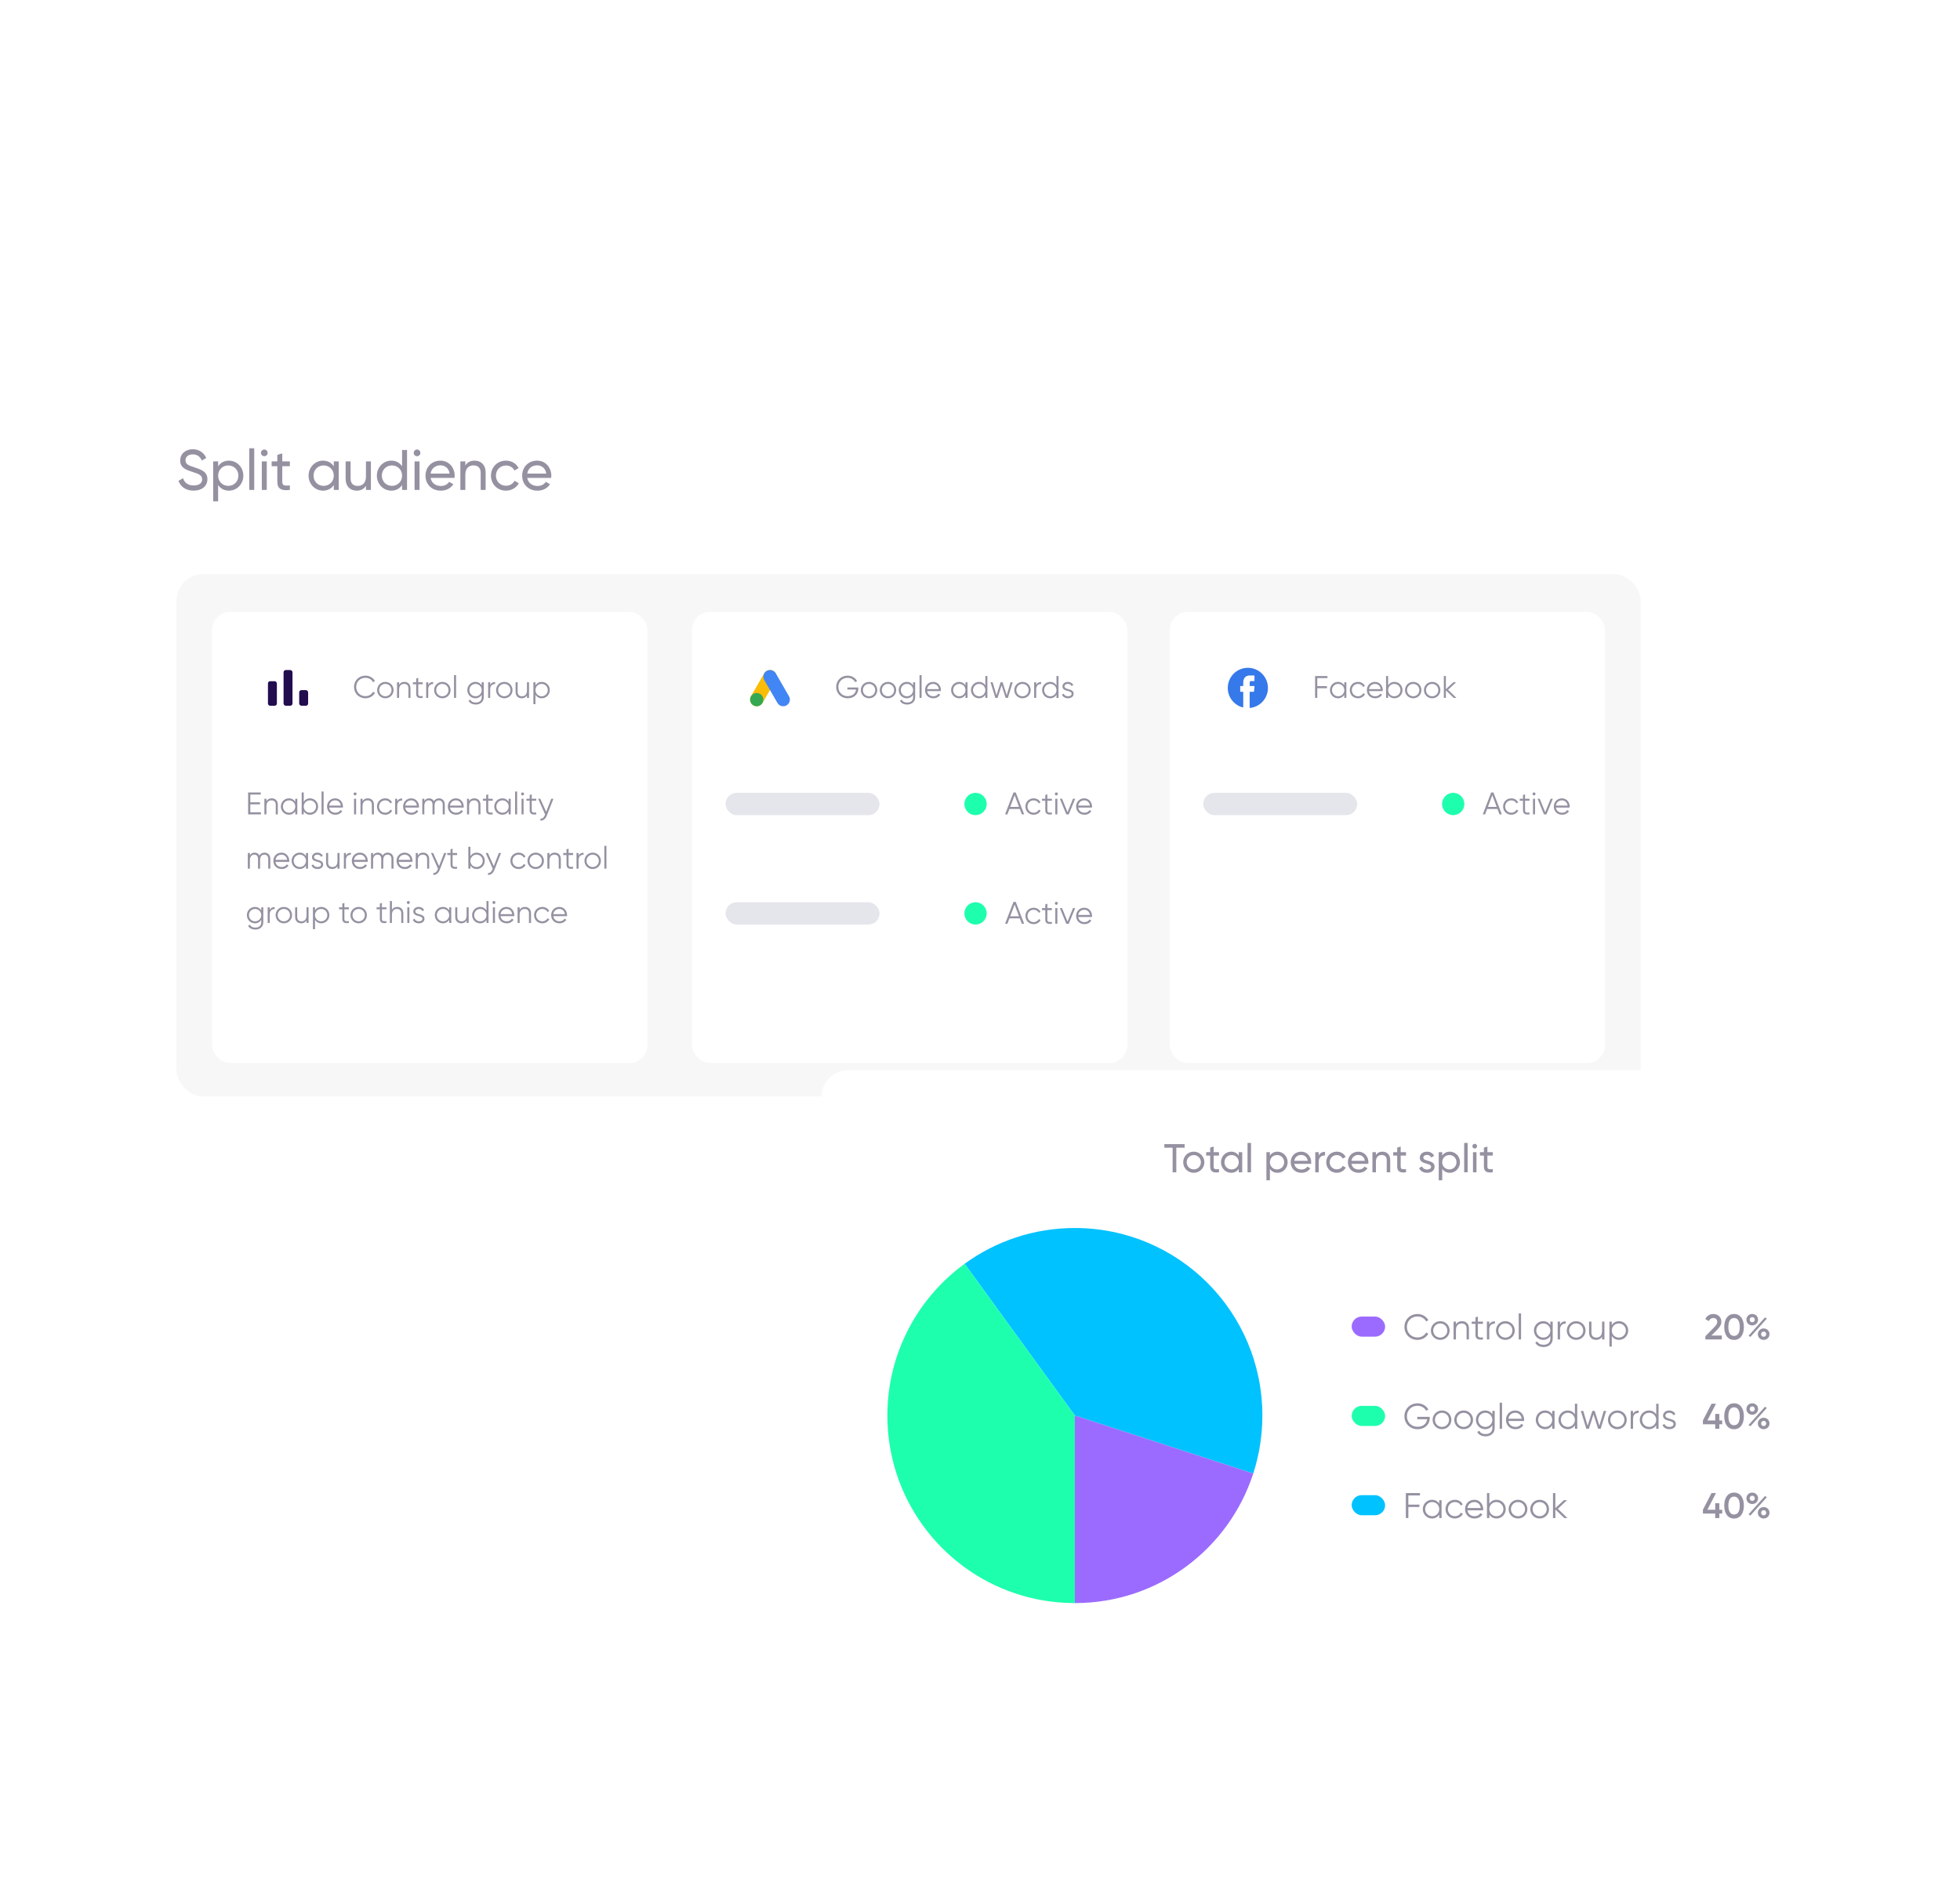 <svg width="686" height="665" viewBox="0 0 686 665" fill="none" xmlns="http://www.w3.org/2000/svg">
<g clip-path="url(#clip0_2_147507)">
<g filter="url(#filter0_d_2_147507)">
<rect x="43" y="119" width="550" height="273.438" rx="15.625" fill="white"/>
<path d="M67.76 161.697C65.104 161.697 63.208 160.359 62.469 158.263L64.066 157.344C64.565 158.882 65.763 159.88 67.8 159.88C69.777 159.88 70.755 158.982 70.755 157.724C70.755 156.286 69.517 155.807 67.46 155.168C65.224 154.449 63.068 153.75 63.068 151.155C63.068 148.639 65.124 147.201 67.46 147.201C69.757 147.201 71.414 148.499 72.193 150.256L70.635 151.155C70.136 149.957 69.158 148.998 67.46 148.998C65.963 148.998 64.925 149.797 64.925 151.075C64.925 152.373 65.903 152.852 67.86 153.471C70.296 154.269 72.592 154.988 72.592 157.684C72.592 160.14 70.615 161.697 67.76 161.697ZM80.122 151.195C82.897 151.195 85.174 153.491 85.174 156.446C85.174 159.401 82.897 161.697 80.122 161.697C78.425 161.697 77.147 160.938 76.348 159.72V165.431H74.611V151.454H76.348V153.171C77.147 151.953 78.425 151.195 80.122 151.195ZM79.902 160.02C81.899 160.02 83.436 158.482 83.436 156.446C83.436 154.409 81.899 152.872 79.902 152.872C77.886 152.872 76.348 154.409 76.348 156.446C76.348 158.482 77.886 160.02 79.902 160.02ZM87.246 161.438V146.862H88.983V161.438H87.246ZM92.512 149.637C91.853 149.637 91.334 149.118 91.334 148.479C91.334 147.84 91.853 147.301 92.512 147.301C93.151 147.301 93.67 147.84 93.67 148.479C93.67 149.118 93.151 149.637 92.512 149.637ZM91.633 161.438V151.454H93.371V161.438H91.633ZM101.452 153.131H98.796V158.542C98.796 160.06 99.675 159.96 101.452 159.88V161.438C98.457 161.837 97.059 161.038 97.059 158.542V153.131H95.082V151.454H97.059V149.178L98.796 148.659V151.454H101.452V153.131ZM116.825 151.454H118.562V161.438H116.825V159.72C116.026 160.938 114.748 161.697 113.051 161.697C110.276 161.697 107.999 159.401 107.999 156.446C107.999 153.491 110.276 151.195 113.051 151.195C114.748 151.195 116.026 151.953 116.825 153.171V151.454ZM113.271 160.02C115.287 160.02 116.825 158.482 116.825 156.446C116.825 154.409 115.287 152.872 113.271 152.872C111.274 152.872 109.736 154.409 109.736 156.446C109.736 158.482 111.274 160.02 113.271 160.02ZM128.082 151.454H129.819V161.438H128.082V160C127.343 161.178 126.245 161.697 124.847 161.697C122.511 161.697 120.974 160.14 120.974 157.584V151.454H122.711V157.484C122.711 159.121 123.649 160.04 125.187 160.04C126.784 160.04 128.082 159.101 128.082 156.745V151.454ZM140.73 147.461H142.467V161.438H140.73V159.72C139.931 160.938 138.654 161.697 136.956 161.697C134.181 161.697 131.905 159.401 131.905 156.446C131.905 153.491 134.181 151.195 136.956 151.195C138.654 151.195 139.931 151.953 140.73 153.171V147.461ZM137.176 160.02C139.193 160.02 140.73 158.482 140.73 156.446C140.73 154.409 139.193 152.872 137.176 152.872C135.179 152.872 133.642 154.409 133.642 156.446C133.642 158.482 135.179 160.02 137.176 160.02ZM145.978 149.637C145.319 149.637 144.8 149.118 144.8 148.479C144.8 147.84 145.319 147.301 145.978 147.301C146.617 147.301 147.136 147.84 147.136 148.479C147.136 149.118 146.617 149.637 145.978 149.637ZM145.099 161.438V151.454H146.836V161.438H145.099ZM150.704 157.244C151.044 159.041 152.461 160.06 154.318 160.06C155.696 160.06 156.694 159.421 157.193 158.602L158.671 159.441C157.792 160.799 156.275 161.697 154.278 161.697C151.064 161.697 148.927 159.441 148.927 156.446C148.927 153.491 151.044 151.195 154.158 151.195C157.173 151.195 159.13 153.67 159.13 156.466C159.13 156.725 159.11 156.985 159.07 157.244H150.704ZM154.158 152.832C152.282 152.832 150.984 153.99 150.704 155.727H157.373C157.074 153.75 155.656 152.832 154.158 152.832ZM166.099 151.195C168.435 151.195 169.972 152.752 169.972 155.308V161.438H168.235V155.408C168.235 153.77 167.297 152.852 165.759 152.852C164.162 152.852 162.864 153.79 162.864 156.146V161.438H161.127V151.454H162.864V152.892C163.603 151.714 164.701 151.195 166.099 151.195ZM177.089 161.697C174.074 161.697 171.838 159.401 171.838 156.446C171.838 153.491 174.074 151.195 177.089 151.195C179.066 151.195 180.743 152.233 181.502 153.81L180.045 154.649C179.545 153.591 178.427 152.892 177.089 152.892C175.093 152.892 173.575 154.429 173.575 156.446C173.575 158.442 175.093 159.98 177.089 159.98C178.447 159.98 179.545 159.281 180.104 158.243L181.582 159.101C180.743 160.659 179.046 161.697 177.089 161.697ZM184.535 157.244C184.874 159.041 186.292 160.06 188.149 160.06C189.526 160.06 190.525 159.421 191.024 158.602L192.501 159.441C191.623 160.799 190.105 161.697 188.109 161.697C184.894 161.697 182.758 159.441 182.758 156.446C182.758 153.491 184.874 151.195 187.989 151.195C191.004 151.195 192.961 153.67 192.961 156.466C192.961 156.725 192.941 156.985 192.901 157.244H184.535ZM187.989 152.832C186.112 152.832 184.814 153.99 184.535 155.727H191.203C190.904 153.75 189.486 152.832 187.989 152.832Z" fill="#9591A1"/>
<rect x="61.75" y="190.875" width="512.5" height="182.812" rx="9.375" fill="#F7F7F7"/>
<g filter="url(#filter1_d_2_147507)">
<rect x="74.25" y="203.375" width="152.344" height="157.812" rx="6.25" fill="white"/>
<g filter="url(#filter2_d_2_147507)">
<circle cx="100.812" cy="229.936" r="14.844" fill="white"/>
</g>
<rect x="99.25" y="223.685" width="3.125" height="12.5" rx="0.781" fill="#220D4E"/>
<rect x="93.781" y="227.591" width="3.125" height="8.594" rx="0.781" fill="#220D4E"/>
<rect x="104.718" y="230.716" width="3.125" height="5.469" rx="0.781" fill="#220D4E"/>
<path d="M127.92 233.568C125.568 233.568 123.906 231.796 123.906 229.608C123.906 227.421 125.568 225.649 127.92 225.649C129.342 225.649 130.6 226.393 131.234 227.53L130.556 227.924C130.086 227.005 129.068 226.393 127.92 226.393C125.984 226.393 124.672 227.826 124.672 229.608C124.672 231.391 125.984 232.824 127.92 232.824C129.068 232.824 130.086 232.211 130.556 231.293L131.234 231.676C130.611 232.813 129.353 233.568 127.92 233.568ZM134.879 233.568C133.282 233.568 132.002 232.321 132.002 230.702C132.002 229.083 133.282 227.836 134.879 227.836C136.476 227.836 137.755 229.083 137.755 230.702C137.755 232.321 136.476 233.568 134.879 233.568ZM134.879 232.868C136.093 232.868 137.033 231.916 137.033 230.702C137.033 229.488 136.093 228.536 134.879 228.536C133.665 228.536 132.724 229.488 132.724 230.702C132.724 231.916 133.665 232.868 134.879 232.868ZM141.523 227.836C142.857 227.836 143.666 228.711 143.666 230.079V233.436H142.945V230.079C142.945 229.105 142.409 228.536 141.457 228.536C140.495 228.536 139.685 229.105 139.685 230.571V233.436H138.963V227.968H139.685V228.821C140.112 228.132 140.746 227.836 141.523 227.836ZM147.961 228.668H146.386V231.982C146.386 232.922 146.9 232.846 147.961 232.802V233.436C146.484 233.655 145.664 233.294 145.664 231.982V228.668H144.515V227.968H145.664V226.655L146.386 226.436V227.968H147.961V228.668ZM149.886 228.876C150.269 228.11 150.914 227.88 151.614 227.88V228.58C150.739 228.58 149.886 229.04 149.886 230.396V233.436H149.164V227.968H149.886V228.876ZM154.82 233.568C153.224 233.568 151.944 232.321 151.944 230.702C151.944 229.083 153.224 227.836 154.82 227.836C156.417 227.836 157.697 229.083 157.697 230.702C157.697 232.321 156.417 233.568 154.82 233.568ZM154.82 232.868C156.035 232.868 156.975 231.916 156.975 230.702C156.975 229.488 156.035 228.536 154.82 228.536C153.606 228.536 152.666 229.488 152.666 230.702C152.666 231.916 153.606 232.868 154.82 232.868ZM158.905 233.436V225.452H159.627V233.436H158.905ZM168.596 227.968H169.318V233.218C169.318 234.88 167.984 235.755 166.573 235.755C165.315 235.755 164.407 235.274 163.981 234.421L164.615 234.06C164.888 234.618 165.392 235.055 166.573 235.055C167.842 235.055 168.596 234.333 168.596 233.218V232.365C168.137 233.097 167.36 233.568 166.387 233.568C164.845 233.568 163.565 232.321 163.565 230.702C163.565 229.083 164.845 227.836 166.387 227.836C167.36 227.836 168.137 228.307 168.596 229.04V227.968ZM166.442 232.868C167.656 232.868 168.596 231.916 168.596 230.702C168.596 229.488 167.656 228.536 166.442 228.536C165.228 228.536 164.287 229.488 164.287 230.702C164.287 231.916 165.228 232.868 166.442 232.868ZM171.568 228.876C171.951 228.11 172.597 227.88 173.297 227.88V228.58C172.422 228.58 171.568 229.04 171.568 230.396V233.436H170.847V227.968H171.568V228.876ZM176.503 233.568C174.906 233.568 173.627 232.321 173.627 230.702C173.627 229.083 174.906 227.836 176.503 227.836C178.1 227.836 179.38 229.083 179.38 230.702C179.38 232.321 178.1 233.568 176.503 233.568ZM176.503 232.868C177.717 232.868 178.658 231.916 178.658 230.702C178.658 229.488 177.717 228.536 176.503 228.536C175.289 228.536 174.349 229.488 174.349 230.702C174.349 231.916 175.289 232.868 176.503 232.868ZM184.438 227.968H185.16V233.436H184.438V232.583C184.011 233.272 183.377 233.568 182.6 233.568C181.266 233.568 180.457 232.693 180.457 231.326V227.968H181.178V231.326C181.178 232.299 181.714 232.868 182.666 232.868C183.628 232.868 184.438 232.299 184.438 230.833V227.968ZM189.618 227.836C191.16 227.836 192.44 229.083 192.44 230.702C192.44 232.321 191.16 233.568 189.618 233.568C188.645 233.568 187.868 233.097 187.409 232.365V235.624H186.687V227.968H187.409V229.04C187.868 228.307 188.645 227.836 189.618 227.836ZM189.563 232.868C190.777 232.868 191.718 231.916 191.718 230.702C191.718 229.488 190.777 228.536 189.563 228.536C188.349 228.536 187.409 229.488 187.409 230.702C187.409 231.916 188.349 232.868 189.563 232.868Z" fill="#9591A1"/>
<path d="M87.609 273.463H91.328V274.185H86.843V266.529H91.273V267.251H87.609V269.963H91V270.685H87.609V273.463ZM95.093 268.585C96.428 268.585 97.237 269.46 97.237 270.827V274.185H96.515V270.827C96.515 269.854 95.979 269.285 95.028 269.285C94.065 269.285 93.256 269.854 93.256 271.32V274.185H92.534V268.716H93.256V269.57C93.682 268.88 94.317 268.585 95.093 268.585ZM103.336 268.716H104.058V274.185H103.336V273.113C102.877 273.846 102.1 274.316 101.127 274.316C99.584 274.316 98.305 273.07 98.305 271.451C98.305 269.832 99.584 268.585 101.127 268.585C102.1 268.585 102.877 269.055 103.336 269.788V268.716ZM101.181 273.616C102.395 273.616 103.336 272.665 103.336 271.451C103.336 270.237 102.395 269.285 101.181 269.285C99.967 269.285 99.026 270.237 99.026 271.451C99.026 272.665 99.967 273.616 101.181 273.616ZM108.517 268.585C110.06 268.585 111.339 269.832 111.339 271.451C111.339 273.07 110.06 274.316 108.517 274.316C107.544 274.316 106.767 273.846 106.308 273.113V274.185H105.586V266.529H106.308V269.788C106.767 269.055 107.544 268.585 108.517 268.585ZM108.463 273.616C109.677 273.616 110.617 272.665 110.617 271.451C110.617 270.237 109.677 269.285 108.463 269.285C107.249 269.285 106.308 270.237 106.308 271.451C106.308 272.665 107.249 273.616 108.463 273.616ZM112.54 274.185V266.201H113.262V274.185H112.54ZM117.32 268.585C118.993 268.585 120.032 269.974 120.032 271.473C120.032 271.582 120.021 271.702 120.011 271.812H115.209C115.362 272.927 116.226 273.616 117.386 273.616C118.25 273.616 118.851 273.212 119.146 272.687L119.781 273.059C119.321 273.802 118.479 274.316 117.375 274.316C115.646 274.316 114.465 273.102 114.465 271.451C114.465 269.843 115.625 268.585 117.32 268.585ZM117.32 269.285C116.171 269.285 115.351 270.04 115.209 271.112H119.289C119.136 269.909 118.261 269.285 117.32 269.285ZM124.276 267.557C123.981 267.557 123.751 267.316 123.751 267.032C123.751 266.748 123.981 266.507 124.276 266.507C124.571 266.507 124.801 266.748 124.801 267.032C124.801 267.316 124.571 267.557 124.276 267.557ZM123.915 274.185V268.716H124.637V274.185H123.915ZM128.728 268.585C130.063 268.585 130.872 269.46 130.872 270.827V274.185H130.15V270.827C130.15 269.854 129.614 269.285 128.663 269.285C127.7 269.285 126.891 269.854 126.891 271.32V274.185H126.169V268.716H126.891V269.57C127.317 268.88 127.952 268.585 128.728 268.585ZM134.816 274.316C133.165 274.316 131.94 273.07 131.94 271.451C131.94 269.832 133.165 268.585 134.816 268.585C135.899 268.585 136.818 269.154 137.211 270.018L136.621 270.357C136.326 269.712 135.636 269.285 134.816 269.285C133.602 269.285 132.661 270.237 132.661 271.451C132.661 272.665 133.602 273.616 134.816 273.616C135.647 273.616 136.315 273.179 136.665 272.545L137.266 272.895C136.818 273.759 135.888 274.316 134.816 274.316ZM139.024 269.624C139.407 268.859 140.053 268.629 140.753 268.629V269.329C139.878 269.329 139.024 269.788 139.024 271.145V274.185H138.303V268.716H139.024V269.624ZM143.937 268.585C145.611 268.585 146.65 269.974 146.65 271.473C146.65 271.582 146.639 271.702 146.628 271.812H141.826C141.98 272.927 142.844 273.616 144.003 273.616C144.867 273.616 145.469 273.212 145.764 272.687L146.398 273.059C145.939 273.802 145.097 274.316 143.992 274.316C142.264 274.316 141.083 273.102 141.083 271.451C141.083 269.843 142.242 268.585 143.937 268.585ZM143.937 269.285C142.789 269.285 141.969 270.04 141.826 271.112H145.906C145.753 269.909 144.878 269.285 143.937 269.285ZM153.628 268.585C154.831 268.585 155.673 269.405 155.673 270.773V274.185H154.951V270.773C154.951 269.799 154.393 269.285 153.617 269.285C152.775 269.285 152.097 269.799 152.097 271.155V274.185H151.375V270.773C151.375 269.799 150.872 269.285 150.095 269.285C149.307 269.285 148.52 269.799 148.52 271.155V274.185H147.798V268.716H148.52V269.515C148.947 268.848 149.537 268.585 150.193 268.585C150.959 268.585 151.55 268.946 151.856 269.58C152.261 268.902 152.928 268.585 153.628 268.585ZM159.596 268.585C161.269 268.585 162.308 269.974 162.308 271.473C162.308 271.582 162.297 271.702 162.287 271.812H157.485C157.638 272.927 158.502 273.616 159.662 273.616C160.526 273.616 161.127 273.212 161.422 272.687L162.057 273.059C161.597 273.802 160.755 274.316 159.651 274.316C157.922 274.316 156.741 273.102 156.741 271.451C156.741 269.843 157.901 268.585 159.596 268.585ZM159.596 269.285C158.447 269.285 157.627 270.04 157.485 271.112H161.565C161.412 269.909 160.537 269.285 159.596 269.285ZM166.016 268.585C167.35 268.585 168.16 269.46 168.16 270.827V274.185H167.438V270.827C167.438 269.854 166.902 269.285 165.95 269.285C164.988 269.285 164.179 269.854 164.179 271.32V274.185H163.457V268.716H164.179V269.57C164.605 268.88 165.24 268.585 166.016 268.585ZM172.454 269.416H170.879V272.73C170.879 273.671 171.393 273.595 172.454 273.551V274.185C170.978 274.404 170.157 274.043 170.157 272.73V269.416H169.009V268.716H170.157V267.404L170.879 267.185V268.716H172.454V269.416ZM178.029 268.716H178.751V274.185H178.029V273.113C177.57 273.846 176.793 274.316 175.82 274.316C174.278 274.316 172.998 273.07 172.998 271.451C172.998 269.832 174.278 268.585 175.82 268.585C176.793 268.585 177.57 269.055 178.029 269.788V268.716ZM175.875 273.616C177.089 273.616 178.029 272.665 178.029 271.451C178.029 270.237 177.089 269.285 175.875 269.285C174.66 269.285 173.72 270.237 173.72 271.451C173.72 272.665 174.66 273.616 175.875 273.616ZM180.28 274.185V266.201H181.001V274.185H180.28ZM182.894 267.557C182.599 267.557 182.369 267.316 182.369 267.032C182.369 266.748 182.599 266.507 182.894 266.507C183.189 266.507 183.419 266.748 183.419 267.032C183.419 267.316 183.189 267.557 182.894 267.557ZM182.533 274.185V268.716H183.255V274.185H182.533ZM187.685 269.416H186.11V272.73C186.11 273.671 186.624 273.595 187.685 273.551V274.185C186.209 274.404 185.389 274.043 185.389 272.73V269.416H184.24V268.716H185.389V267.404L186.11 267.185V268.716H187.685V269.416ZM192.933 268.716H193.698L191.358 274.688C190.942 275.738 190.133 276.449 189.148 276.373V275.695C189.859 275.771 190.352 275.268 190.647 274.557L190.789 274.218L188.339 268.716H189.105L191.161 273.299L192.933 268.716ZM92.564 287.585C93.767 287.585 94.609 288.405 94.609 289.773V293.185H93.887V289.773C93.887 288.799 93.329 288.285 92.553 288.285C91.71 288.285 91.032 288.799 91.032 290.155V293.185H90.311V289.773C90.311 288.799 89.807 288.285 89.031 288.285C88.243 288.285 87.456 288.799 87.456 290.155V293.185H86.734V287.716H87.456V288.515C87.882 287.848 88.473 287.585 89.129 287.585C89.895 287.585 90.486 287.946 90.792 288.58C91.197 287.902 91.864 287.585 92.564 287.585ZM98.532 287.585C100.205 287.585 101.244 288.974 101.244 290.473C101.244 290.582 101.233 290.702 101.222 290.812H96.421C96.574 291.927 97.438 292.616 98.597 292.616C99.462 292.616 100.063 292.212 100.358 291.687L100.993 292.059C100.533 292.802 99.691 293.316 98.587 293.316C96.858 293.316 95.677 292.102 95.677 290.451C95.677 288.843 96.837 287.585 98.532 287.585ZM98.532 288.285C97.383 288.285 96.563 289.04 96.421 290.112H100.501C100.347 288.909 99.472 288.285 98.532 288.285ZM107.096 287.716H107.818V293.185H107.096V292.113C106.636 292.846 105.86 293.316 104.886 293.316C103.344 293.316 102.064 292.07 102.064 290.451C102.064 288.832 103.344 287.585 104.886 287.585C105.86 287.585 106.636 288.055 107.096 288.788V287.716ZM104.941 292.616C106.155 292.616 107.096 291.665 107.096 290.451C107.096 289.237 106.155 288.285 104.941 288.285C103.727 288.285 102.786 289.237 102.786 290.451C102.786 291.665 103.727 292.616 104.941 292.616ZM109.915 289.149C109.915 290.505 113.108 289.729 113.108 291.741C113.108 292.671 112.299 293.316 111.129 293.316C110.035 293.316 109.291 292.759 109.018 292.059L109.63 291.698C109.827 292.255 110.396 292.616 111.129 292.616C111.774 292.616 112.387 292.387 112.387 291.741C112.387 290.385 109.193 291.162 109.193 289.149C109.193 288.274 109.969 287.585 111.063 287.585C111.96 287.585 112.66 288.023 112.977 288.701L112.376 289.051C112.146 288.493 111.588 288.285 111.063 288.285C110.494 288.285 109.915 288.559 109.915 289.149ZM118.109 287.716H118.831V293.185H118.109V292.332C117.683 293.021 117.048 293.316 116.272 293.316C114.937 293.316 114.128 292.441 114.128 291.074V287.716H114.85V291.074C114.85 292.048 115.386 292.616 116.337 292.616C117.3 292.616 118.109 292.048 118.109 290.582V287.716ZM121.08 288.624C121.463 287.859 122.108 287.629 122.808 287.629V288.329C121.933 288.329 121.08 288.788 121.08 290.145V293.185H120.358V287.716H121.08V288.624ZM125.993 287.585C127.666 287.585 128.706 288.974 128.706 290.473C128.706 290.582 128.695 290.702 128.684 290.812H123.882C124.035 291.927 124.899 292.616 126.059 292.616C126.923 292.616 127.524 292.212 127.82 291.687L128.454 292.059C127.995 292.802 127.152 293.316 126.048 293.316C124.32 293.316 123.138 292.102 123.138 290.451C123.138 288.843 124.298 287.585 125.993 287.585ZM125.993 288.285C124.845 288.285 124.024 289.04 123.882 290.112H127.962C127.809 288.909 126.934 288.285 125.993 288.285ZM135.683 287.585C136.887 287.585 137.729 288.405 137.729 289.773V293.185H137.007V289.773C137.007 288.799 136.449 288.285 135.673 288.285C134.83 288.285 134.152 288.799 134.152 290.155V293.185H133.43V289.773C133.43 288.799 132.927 288.285 132.151 288.285C131.363 288.285 130.576 288.799 130.576 290.155V293.185H129.854V287.716H130.576V288.515C131.002 287.848 131.593 287.585 132.249 287.585C133.015 287.585 133.605 287.946 133.912 288.58C134.316 287.902 134.983 287.585 135.683 287.585ZM141.652 287.585C143.325 287.585 144.364 288.974 144.364 290.473C144.364 290.582 144.353 290.702 144.342 290.812H139.541C139.694 291.927 140.558 292.616 141.717 292.616C142.581 292.616 143.183 292.212 143.478 291.687L144.113 292.059C143.653 292.802 142.811 293.316 141.706 293.316C139.978 293.316 138.797 292.102 138.797 290.451C138.797 288.843 139.956 287.585 141.652 287.585ZM141.652 288.285C140.503 288.285 139.683 289.04 139.541 290.112H143.62C143.467 288.909 142.592 288.285 141.652 288.285ZM148.072 287.585C149.406 287.585 150.215 288.46 150.215 289.827V293.185H149.494V289.827C149.494 288.854 148.958 288.285 148.006 288.285C147.044 288.285 146.234 288.854 146.234 290.32V293.185H145.512V287.716H146.234V288.57C146.661 287.88 147.295 287.585 148.072 287.585ZM155.442 287.716H156.208L153.867 293.688C153.451 294.738 152.642 295.449 151.658 295.373V294.695C152.369 294.771 152.861 294.268 153.156 293.557L153.298 293.218L150.848 287.716H151.614L153.67 292.299L155.442 287.716ZM159.978 288.416H158.403V291.73C158.403 292.671 158.918 292.595 159.978 292.551V293.185C158.502 293.404 157.682 293.043 157.682 291.73V288.416H156.533V287.716H157.682V286.404L158.403 286.185V287.716H159.978V288.416ZM166.847 287.585C168.389 287.585 169.669 288.832 169.669 290.451C169.669 292.07 168.389 293.316 166.847 293.316C165.874 293.316 165.097 292.846 164.638 292.113V293.185H163.916V285.529H164.638V288.788C165.097 288.055 165.874 287.585 166.847 287.585ZM166.793 292.616C168.007 292.616 168.947 291.665 168.947 290.451C168.947 289.237 168.007 288.285 166.793 288.285C165.578 288.285 164.638 289.237 164.638 290.451C164.638 291.665 165.578 292.616 166.793 292.616ZM174.593 287.716H175.359L173.018 293.688C172.603 294.738 171.793 295.449 170.809 295.373V294.695C171.52 294.771 172.012 294.268 172.307 293.557L172.45 293.218L170 287.716H170.765L172.821 292.299L174.593 287.716ZM181.514 293.316C179.863 293.316 178.638 292.07 178.638 290.451C178.638 288.832 179.863 287.585 181.514 287.585C182.597 287.585 183.516 288.154 183.909 289.018L183.319 289.357C183.024 288.712 182.334 288.285 181.514 288.285C180.3 288.285 179.359 289.237 179.359 290.451C179.359 291.665 180.3 292.616 181.514 292.616C182.345 292.616 183.013 292.179 183.363 291.545L183.964 291.895C183.516 292.759 182.586 293.316 181.514 293.316ZM187.496 293.316C185.899 293.316 184.619 292.07 184.619 290.451C184.619 288.832 185.899 287.585 187.496 287.585C189.092 287.585 190.372 288.832 190.372 290.451C190.372 292.07 189.092 293.316 187.496 293.316ZM187.496 292.616C188.71 292.616 189.65 291.665 189.65 290.451C189.65 289.237 188.71 288.285 187.496 288.285C186.282 288.285 185.341 289.237 185.341 290.451C185.341 291.665 186.282 292.616 187.496 292.616ZM194.14 287.585C195.474 287.585 196.283 288.46 196.283 289.827V293.185H195.561V289.827C195.561 288.854 195.025 288.285 194.074 288.285C193.111 288.285 192.302 288.854 192.302 290.32V293.185H191.58V287.716H192.302V288.57C192.729 287.88 193.363 287.585 194.14 287.585ZM200.578 288.416H199.003V291.73C199.003 292.671 199.517 292.595 200.578 292.551V293.185C199.101 293.404 198.281 293.043 198.281 291.73V288.416H197.132V287.716H198.281V286.404L199.003 286.185V287.716H200.578V288.416ZM202.503 288.624C202.885 287.859 203.531 287.629 204.231 287.629V288.329C203.356 288.329 202.503 288.788 202.503 290.145V293.185H201.781V287.716H202.503V288.624ZM207.437 293.316C205.84 293.316 204.561 292.07 204.561 290.451C204.561 288.832 205.84 287.585 207.437 287.585C209.034 287.585 210.314 288.832 210.314 290.451C210.314 292.07 209.034 293.316 207.437 293.316ZM207.437 292.616C208.651 292.616 209.592 291.665 209.592 290.451C209.592 289.237 208.651 288.285 207.437 288.285C206.223 288.285 205.283 289.237 205.283 290.451C205.283 291.665 206.223 292.616 207.437 292.616ZM211.522 293.185V285.201H212.244V293.185H211.522ZM91.437 306.716H92.159V311.966C92.159 313.629 90.825 314.504 89.414 314.504C88.156 314.504 87.248 314.023 86.822 313.17L87.456 312.809C87.729 313.366 88.232 313.804 89.414 313.804C90.682 313.804 91.437 313.082 91.437 311.966V311.113C90.978 311.846 90.201 312.316 89.228 312.316C87.686 312.316 86.406 311.07 86.406 309.451C86.406 307.832 87.686 306.585 89.228 306.585C90.201 306.585 90.978 307.055 91.437 307.788V306.716ZM89.282 311.616C90.496 311.616 91.437 310.665 91.437 309.451C91.437 308.237 90.496 307.285 89.282 307.285C88.068 307.285 87.128 308.237 87.128 309.451C87.128 310.665 88.068 311.616 89.282 311.616ZM94.409 307.624C94.792 306.859 95.437 306.629 96.137 306.629V307.329C95.262 307.329 94.409 307.788 94.409 309.145V312.185H93.687V306.716H94.409V307.624ZM99.344 312.316C97.747 312.316 96.468 311.07 96.468 309.451C96.468 307.832 97.747 306.585 99.344 306.585C100.941 306.585 102.221 307.832 102.221 309.451C102.221 311.07 100.941 312.316 99.344 312.316ZM99.344 311.616C100.558 311.616 101.499 310.665 101.499 309.451C101.499 308.237 100.558 307.285 99.344 307.285C98.13 307.285 97.189 308.237 97.189 309.451C97.189 310.665 98.13 311.616 99.344 311.616ZM107.279 306.716H108V312.185H107.279V311.332C106.852 312.021 106.218 312.316 105.441 312.316C104.107 312.316 103.297 311.441 103.297 310.074V306.716H104.019V310.074C104.019 311.048 104.555 311.616 105.507 311.616C106.469 311.616 107.279 311.048 107.279 309.582V306.716ZM112.459 306.585C114.001 306.585 115.281 307.832 115.281 309.451C115.281 311.07 114.001 312.316 112.459 312.316C111.485 312.316 110.709 311.846 110.249 311.113V314.373H109.528V306.716H110.249V307.788C110.709 307.055 111.485 306.585 112.459 306.585ZM112.404 311.616C113.618 311.616 114.559 310.665 114.559 309.451C114.559 308.237 113.618 307.285 112.404 307.285C111.19 307.285 110.249 308.237 110.249 309.451C110.249 310.665 111.19 311.616 112.404 311.616ZM122.114 307.416H120.539V310.73C120.539 311.671 121.053 311.595 122.114 311.551V312.185C120.637 312.404 119.817 312.043 119.817 310.73V307.416H118.668V306.716H119.817V305.404L120.539 305.185V306.716H122.114V307.416ZM125.534 312.316C123.937 312.316 122.658 311.07 122.658 309.451C122.658 307.832 123.937 306.585 125.534 306.585C127.131 306.585 128.411 307.832 128.411 309.451C128.411 311.07 127.131 312.316 125.534 312.316ZM125.534 311.616C126.748 311.616 127.689 310.665 127.689 309.451C127.689 308.237 126.748 307.285 125.534 307.285C124.32 307.285 123.38 308.237 123.38 309.451C123.38 310.665 124.32 311.616 125.534 311.616ZM135.252 307.416H133.677V310.73C133.677 311.671 134.191 311.595 135.252 311.551V312.185C133.775 312.404 132.955 312.043 132.955 310.73V307.416H131.806V306.716H132.955V305.404L133.677 305.185V306.716H135.252V307.416ZM139.014 306.585C140.348 306.585 141.158 307.46 141.158 308.827V312.185H140.436V308.827C140.436 307.854 139.9 307.285 138.948 307.285C137.986 307.285 137.177 307.854 137.177 309.32V312.185H136.455V304.529H137.177V307.57C137.603 306.88 138.238 306.585 139.014 306.585ZM142.915 305.557C142.619 305.557 142.39 305.316 142.39 305.032C142.39 304.748 142.619 304.507 142.915 304.507C143.21 304.507 143.44 304.748 143.44 305.032C143.44 305.316 143.21 305.557 142.915 305.557ZM142.554 312.185V306.716H143.276V312.185H142.554ZM145.376 308.149C145.376 309.505 148.57 308.729 148.57 310.741C148.57 311.671 147.761 312.316 146.59 312.316C145.496 312.316 144.753 311.759 144.479 311.059L145.092 310.698C145.289 311.255 145.857 311.616 146.59 311.616C147.236 311.616 147.848 311.387 147.848 310.741C147.848 309.385 144.654 310.162 144.654 308.149C144.654 307.274 145.431 306.585 146.525 306.585C147.421 306.585 148.121 307.023 148.439 307.701L147.837 308.051C147.607 307.493 147.05 307.285 146.525 307.285C145.956 307.285 145.376 307.559 145.376 308.149ZM157.212 306.716H157.934V312.185H157.212V311.113C156.752 311.846 155.976 312.316 155.002 312.316C153.46 312.316 152.18 311.07 152.18 309.451C152.18 307.832 153.46 306.585 155.002 306.585C155.976 306.585 156.752 307.055 157.212 307.788V306.716ZM155.057 311.616C156.271 311.616 157.212 310.665 157.212 309.451C157.212 308.237 156.271 307.285 155.057 307.285C153.843 307.285 152.902 308.237 152.902 309.451C152.902 310.665 153.843 311.616 155.057 311.616ZM163.312 306.716H164.034V312.185H163.312V311.332C162.885 312.021 162.251 312.316 161.474 312.316C160.14 312.316 159.331 311.441 159.331 310.074V306.716H160.053V310.074C160.053 311.048 160.588 311.616 161.54 311.616C162.503 311.616 163.312 311.048 163.312 309.582V306.716ZM170.264 304.529H170.986V312.185H170.264V311.113C169.805 311.846 169.028 312.316 168.055 312.316C166.512 312.316 165.233 311.07 165.233 309.451C165.233 307.832 166.512 306.585 168.055 306.585C169.028 306.585 169.805 307.055 170.264 307.788V304.529ZM168.109 311.616C169.323 311.616 170.264 310.665 170.264 309.451C170.264 308.237 169.323 307.285 168.109 307.285C166.895 307.285 165.955 308.237 165.955 309.451C165.955 310.665 166.895 311.616 168.109 311.616ZM172.875 305.557C172.58 305.557 172.35 305.316 172.35 305.032C172.35 304.748 172.58 304.507 172.875 304.507C173.171 304.507 173.4 304.748 173.4 305.032C173.4 305.316 173.171 305.557 172.875 305.557ZM172.514 312.185V306.716H173.236V312.185H172.514ZM177.295 306.585C178.968 306.585 180.007 307.974 180.007 309.473C180.007 309.582 179.996 309.702 179.985 309.812H175.184C175.337 310.927 176.201 311.616 177.36 311.616C178.224 311.616 178.826 311.212 179.121 310.687L179.756 311.059C179.296 311.802 178.454 312.316 177.349 312.316C175.621 312.316 174.44 311.102 174.44 309.451C174.44 307.843 175.599 306.585 177.295 306.585ZM177.295 307.285C176.146 307.285 175.326 308.04 175.184 309.112H179.263C179.11 307.909 178.235 307.285 177.295 307.285ZM183.715 306.585C185.049 306.585 185.858 307.46 185.858 308.827V312.185H185.137V308.827C185.137 307.854 184.601 307.285 183.649 307.285C182.687 307.285 181.877 307.854 181.877 309.32V312.185H181.155V306.716H181.877V307.57C182.304 306.88 182.938 306.585 183.715 306.585ZM189.803 312.316C188.151 312.316 186.926 311.07 186.926 309.451C186.926 307.832 188.151 306.585 189.803 306.585C190.886 306.585 191.804 307.154 192.198 308.018L191.607 308.357C191.312 307.712 190.623 307.285 189.803 307.285C188.589 307.285 187.648 308.237 187.648 309.451C187.648 310.665 188.589 311.616 189.803 311.616C190.634 311.616 191.301 311.179 191.651 310.545L192.253 310.895C191.804 311.759 190.875 312.316 189.803 312.316ZM195.762 306.585C197.436 306.585 198.475 307.974 198.475 309.473C198.475 309.582 198.464 309.702 198.453 309.812H193.651C193.804 310.927 194.669 311.616 195.828 311.616C196.692 311.616 197.294 311.212 197.589 310.687L198.223 311.059C197.764 311.802 196.922 312.316 195.817 312.316C194.089 312.316 192.908 311.102 192.908 309.451C192.908 307.843 194.067 306.585 195.762 306.585ZM195.762 307.285C194.614 307.285 193.794 308.04 193.651 309.112H197.731C197.578 307.909 196.703 307.285 195.762 307.285Z" fill="#9591A1"/>
</g>
<g filter="url(#filter3_d_2_147507)">
<rect x="242.219" y="203.375" width="152.344" height="157.812" rx="6.25" fill="white"/>
<g filter="url(#filter4_d_2_147507)">
<circle cx="269.563" cy="229.936" r="14.844" fill="white"/>
</g>
<path fill-rule="evenodd" clip-rule="evenodd" d="M263.697 236.051C262.585 235.408 262.201 233.971 262.843 232.858L267.458 224.852C268.1 223.739 269.535 223.354 270.647 223.997C271.759 224.639 272.143 226.076 271.501 227.19L266.886 235.196C266.244 236.309 264.809 236.694 263.697 236.051Z" fill="#FBBC06"/>
<path fill-rule="evenodd" clip-rule="evenodd" d="M275.287 236.051C274.175 236.694 272.74 236.309 272.098 235.196L267.483 227.19C266.841 226.076 267.226 224.639 268.337 223.997C269.449 223.354 270.884 223.739 271.526 224.852L276.141 232.858C276.783 233.972 276.399 235.409 275.287 236.051Z" fill="#4285F4"/>
<path fill-rule="evenodd" clip-rule="evenodd" d="M267.172 234.042C267.172 235.323 266.133 236.362 264.852 236.362C263.57 236.362 262.532 235.323 262.532 234.042C262.532 232.761 263.57 231.722 264.852 231.722C266.133 231.722 267.172 232.761 267.172 234.042Z" fill="#34A853"/>
<path d="M300.411 229.794V230.188C300.411 232.015 299.022 233.568 296.671 233.568C294.319 233.568 292.656 231.796 292.656 229.608C292.656 227.421 294.319 225.649 296.671 225.649C298.103 225.649 299.35 226.404 299.985 227.53L299.306 227.924C298.836 227.005 297.819 226.393 296.671 226.393C294.735 226.393 293.422 227.826 293.422 229.608C293.422 231.391 294.735 232.824 296.671 232.824C298.453 232.824 299.481 231.796 299.624 230.516H296.583V229.794H300.411ZM304.163 233.568C302.567 233.568 301.287 232.321 301.287 230.702C301.287 229.083 302.567 227.836 304.163 227.836C305.76 227.836 307.04 229.083 307.04 230.702C307.04 232.321 305.76 233.568 304.163 233.568ZM304.163 232.868C305.377 232.868 306.318 231.916 306.318 230.702C306.318 229.488 305.377 228.536 304.163 228.536C302.949 228.536 302.009 229.488 302.009 230.702C302.009 231.916 302.949 232.868 304.163 232.868ZM310.796 233.568C309.2 233.568 307.92 232.321 307.92 230.702C307.92 229.083 309.2 227.836 310.796 227.836C312.393 227.836 313.673 229.083 313.673 230.702C313.673 232.321 312.393 233.568 310.796 233.568ZM310.796 232.868C312.01 232.868 312.951 231.916 312.951 230.702C312.951 229.488 312.01 228.536 310.796 228.536C309.582 228.536 308.642 229.488 308.642 230.702C308.642 231.916 309.582 232.868 310.796 232.868ZM319.584 227.968H320.306V233.218C320.306 234.88 318.972 235.755 317.561 235.755C316.303 235.755 315.395 235.274 314.968 234.421L315.603 234.06C315.876 234.618 316.379 235.055 317.561 235.055C318.829 235.055 319.584 234.333 319.584 233.218V232.365C319.125 233.097 318.348 233.568 317.375 233.568C315.833 233.568 314.553 232.321 314.553 230.702C314.553 229.083 315.833 227.836 317.375 227.836C318.348 227.836 319.125 228.307 319.584 229.04V227.968ZM317.429 232.868C318.643 232.868 319.584 231.916 319.584 230.702C319.584 229.488 318.643 228.536 317.429 228.536C316.215 228.536 315.275 229.488 315.275 230.702C315.275 231.916 316.215 232.868 317.429 232.868ZM321.834 233.436V225.452H322.556V233.436H321.834ZM326.615 227.836C328.288 227.836 329.327 229.226 329.327 230.724C329.327 230.833 329.316 230.954 329.305 231.063H324.504C324.657 232.179 325.521 232.868 326.68 232.868C327.544 232.868 328.146 232.463 328.441 231.938L329.076 232.31C328.616 233.054 327.774 233.568 326.669 233.568C324.941 233.568 323.76 232.354 323.76 230.702C323.76 229.094 324.919 227.836 326.615 227.836ZM326.615 228.536C325.466 228.536 324.646 229.291 324.504 230.363H328.583C328.43 229.16 327.555 228.536 326.615 228.536ZM337.913 227.968H338.635V233.436H337.913V232.365C337.454 233.097 336.677 233.568 335.704 233.568C334.161 233.568 332.882 232.321 332.882 230.702C332.882 229.083 334.161 227.836 335.704 227.836C336.677 227.836 337.454 228.307 337.913 229.04V227.968ZM335.758 232.868C336.972 232.868 337.913 231.916 337.913 230.702C337.913 229.488 336.972 228.536 335.758 228.536C334.544 228.536 333.604 229.488 333.604 230.702C333.604 231.916 334.544 232.868 335.758 232.868ZM344.866 225.78H345.588V233.436H344.866V232.365C344.407 233.097 343.63 233.568 342.657 233.568C341.115 233.568 339.835 232.321 339.835 230.702C339.835 229.083 341.115 227.836 342.657 227.836C343.63 227.836 344.407 228.307 344.866 229.04V225.78ZM342.712 232.868C343.926 232.868 344.866 231.916 344.866 230.702C344.866 229.488 343.926 228.536 342.712 228.536C341.498 228.536 340.557 229.488 340.557 230.702C340.557 231.916 341.498 232.868 342.712 232.868ZM353.701 227.968H354.445L352.76 233.436H351.973L350.562 229.029L349.151 233.436H348.364L346.679 227.968H347.423L348.768 232.507L350.201 227.968H350.923L352.356 232.507L353.701 227.968ZM357.868 233.568C356.271 233.568 354.992 232.321 354.992 230.702C354.992 229.083 356.271 227.836 357.868 227.836C359.465 227.836 360.745 229.083 360.745 230.702C360.745 232.321 359.465 233.568 357.868 233.568ZM357.868 232.868C359.082 232.868 360.023 231.916 360.023 230.702C360.023 229.488 359.082 228.536 357.868 228.536C356.654 228.536 355.714 229.488 355.714 230.702C355.714 231.916 356.654 232.868 357.868 232.868ZM362.675 228.876C363.057 228.11 363.703 227.88 364.403 227.88V228.58C363.528 228.58 362.675 229.04 362.675 230.396V233.436H361.953V227.968H362.675V228.876ZM369.764 225.78H370.486V233.436H369.764V232.365C369.305 233.097 368.528 233.568 367.555 233.568C366.013 233.568 364.733 232.321 364.733 230.702C364.733 229.083 366.013 227.836 367.555 227.836C368.528 227.836 369.305 228.307 369.764 229.04V225.78ZM367.609 232.868C368.823 232.868 369.764 231.916 369.764 230.702C369.764 229.488 368.823 228.536 367.609 228.536C366.395 228.536 365.455 229.488 365.455 230.702C365.455 231.916 366.395 232.868 367.609 232.868ZM372.583 229.401C372.583 230.757 375.777 229.98 375.777 231.993C375.777 232.922 374.968 233.568 373.797 233.568C372.703 233.568 371.96 233.01 371.686 232.31L372.299 231.949C372.496 232.507 373.064 232.868 373.797 232.868C374.443 232.868 375.055 232.638 375.055 231.993C375.055 230.636 371.861 231.413 371.861 229.401C371.861 228.526 372.638 227.836 373.732 227.836C374.628 227.836 375.328 228.274 375.646 228.952L375.044 229.302C374.814 228.744 374.257 228.536 373.732 228.536C373.163 228.536 372.583 228.81 372.583 229.401Z" fill="#9591A1"/>
<path d="M357.644 274.185L356.933 272.304H353.301L352.59 274.185H351.781L354.723 266.529H355.511L358.453 274.185H357.644ZM353.575 271.582H356.659L355.117 267.48L353.575 271.582ZM361.768 274.316C360.117 274.316 358.892 273.07 358.892 271.451C358.892 269.832 360.117 268.585 361.768 268.585C362.851 268.585 363.77 269.154 364.164 270.018L363.573 270.357C363.278 269.712 362.589 269.285 361.768 269.285C360.554 269.285 359.614 270.237 359.614 271.451C359.614 272.665 360.554 273.616 361.768 273.616C362.6 273.616 363.267 273.179 363.617 272.545L364.218 272.895C363.77 273.759 362.84 274.316 361.768 274.316ZM368.153 269.416H366.578V272.73C366.578 273.671 367.092 273.595 368.153 273.551V274.185C366.677 274.404 365.856 274.043 365.856 272.73V269.416H364.708V268.716H365.856V267.404L366.578 267.185V268.716H368.153V269.416ZM369.717 267.557C369.422 267.557 369.192 267.316 369.192 267.032C369.192 266.748 369.422 266.507 369.717 266.507C370.012 266.507 370.242 266.748 370.242 267.032C370.242 267.316 370.012 267.557 369.717 267.557ZM369.356 274.185V268.716H370.078V274.185H369.356ZM375.547 268.716H376.313L374.071 274.185H373.196L370.954 268.716H371.719L373.633 273.43L375.547 268.716ZM379.498 268.585C381.172 268.585 382.211 269.974 382.211 271.473C382.211 271.582 382.2 271.702 382.189 271.812H377.388C377.541 272.927 378.405 273.616 379.564 273.616C380.428 273.616 381.03 273.212 381.325 272.687L381.959 273.059C381.5 273.802 380.658 274.316 379.553 274.316C377.825 274.316 376.644 273.102 376.644 271.451C376.644 269.843 377.803 268.585 379.498 268.585ZM379.498 269.285C378.35 269.285 377.53 270.04 377.388 271.112H381.467C381.314 269.909 380.439 269.285 379.498 269.285Z" fill="#9591A1"/>
<circle cx="341.437" cy="270.561" r="3.906" fill="#1EFFAE"/>
<rect x="253.938" y="266.655" width="53.906" height="7.812" rx="3.906" fill="#E5E6EC"/>
<path d="M357.644 312.467L356.933 310.586H353.301L352.59 312.467H351.781L354.723 304.811H355.511L358.453 312.467H357.644ZM353.575 309.864H356.659L355.117 305.763L353.575 309.864ZM361.768 312.599C360.117 312.599 358.892 311.352 358.892 309.733C358.892 308.114 360.117 306.867 361.768 306.867C362.851 306.867 363.77 307.436 364.164 308.3L363.573 308.639C363.278 307.994 362.589 307.567 361.768 307.567C360.554 307.567 359.614 308.519 359.614 309.733C359.614 310.947 360.554 311.899 361.768 311.899C362.6 311.899 363.267 311.461 363.617 310.827L364.218 311.177C363.77 312.041 362.84 312.599 361.768 312.599ZM368.153 307.699H366.578V311.013C366.578 311.953 367.092 311.877 368.153 311.833V312.467C366.677 312.686 365.856 312.325 365.856 311.013V307.699H364.708V306.999H365.856V305.686L366.578 305.467V306.999H368.153V307.699ZM369.717 305.839C369.422 305.839 369.192 305.599 369.192 305.314C369.192 305.03 369.422 304.789 369.717 304.789C370.012 304.789 370.242 305.03 370.242 305.314C370.242 305.599 370.012 305.839 369.717 305.839ZM369.356 312.467V306.999H370.078V312.467H369.356ZM375.547 306.999H376.313L374.071 312.467H373.196L370.954 306.999H371.719L373.633 311.713L375.547 306.999ZM379.498 306.867C381.172 306.867 382.211 308.256 382.211 309.755C382.211 309.864 382.2 309.984 382.189 310.094H377.388C377.541 311.209 378.405 311.899 379.564 311.899C380.428 311.899 381.03 311.494 381.325 310.969L381.959 311.341C381.5 312.084 380.658 312.599 379.553 312.599C377.825 312.599 376.644 311.384 376.644 309.733C376.644 308.125 377.803 306.867 379.498 306.867ZM379.498 307.567C378.35 307.567 377.53 308.322 377.388 309.394H381.467C381.314 308.191 380.439 307.567 379.498 307.567Z" fill="#9591A1"/>
<circle cx="341.437" cy="308.843" r="3.906" fill="#1EFFAE"/>
<rect x="253.938" y="304.937" width="53.906" height="7.812" rx="3.906" fill="#E5E6EC"/>
</g>
<g filter="url(#filter5_d_2_147507)">
<rect x="409.406" y="203.375" width="152.344" height="157.812" rx="6.25" fill="white"/>
<g filter="url(#filter6_d_2_147507)">
<circle cx="436.75" cy="229.936" r="14.844" fill="white"/>
</g>
<path d="M436.75 222.906C432.867 222.906 429.719 226.06 429.719 229.951C429.719 233.218 431.937 235.965 434.947 236.763C435.044 236.789 435.139 236.714 435.139 236.614V231.454C435.139 231.367 435.069 231.298 434.982 231.298H434.228C434.141 231.298 434.071 231.228 434.071 231.141V229.44C434.071 229.353 434.141 229.283 434.228 229.283H434.982C435.069 229.283 435.139 229.214 435.139 229.127V227.981C435.139 227.048 435.559 225.59 437.404 225.59L438.911 225.596C438.997 225.596 439.066 225.666 439.066 225.752V227.395C439.066 227.481 438.996 227.551 438.91 227.551H437.859C437.663 227.551 437.383 227.655 437.383 228.1V229.127C437.383 229.214 437.453 229.283 437.54 229.283H438.922C439.014 229.283 439.086 229.363 439.077 229.455L438.912 231.156C438.904 231.236 438.837 231.298 438.756 231.298H437.54C437.453 231.298 437.383 231.367 437.383 231.454V236.798C437.383 236.889 437.462 236.962 437.554 236.951C441.058 236.552 443.781 233.57 443.781 229.951C443.781 226.06 440.633 222.906 436.75 222.906Z" fill="#3579EA"/>
<path d="M464.601 226.502H461.047V229.324H464.437V230.046H461.047V233.436H460.281V225.78H464.601V226.502ZM470.504 227.968H471.226V233.436H470.504V232.365C470.044 233.097 469.268 233.568 468.294 233.568C466.752 233.568 465.473 232.321 465.473 230.702C465.473 229.083 466.752 227.836 468.294 227.836C469.268 227.836 470.044 228.307 470.504 229.04V227.968ZM468.349 232.868C469.563 232.868 470.504 231.916 470.504 230.702C470.504 229.488 469.563 228.536 468.349 228.536C467.135 228.536 466.194 229.488 466.194 230.702C466.194 231.916 467.135 232.868 468.349 232.868ZM475.303 233.568C473.651 233.568 472.426 232.321 472.426 230.702C472.426 229.083 473.651 227.836 475.303 227.836C476.385 227.836 477.304 228.405 477.698 229.269L477.107 229.608C476.812 228.963 476.123 228.536 475.303 228.536C474.088 228.536 473.148 229.488 473.148 230.702C473.148 231.916 474.088 232.868 475.303 232.868C476.134 232.868 476.801 232.43 477.151 231.796L477.753 232.146C477.304 233.01 476.374 233.568 475.303 233.568ZM481.262 227.836C482.936 227.836 483.975 229.226 483.975 230.724C483.975 230.833 483.964 230.954 483.953 231.063H479.151C479.304 232.179 480.168 232.868 481.328 232.868C482.192 232.868 482.793 232.463 483.089 231.938L483.723 232.31C483.264 233.054 482.421 233.568 481.317 233.568C479.589 233.568 478.407 232.354 478.407 230.702C478.407 229.094 479.567 227.836 481.262 227.836ZM481.262 228.536C480.114 228.536 479.293 229.291 479.151 230.363H483.231C483.078 229.16 482.203 228.536 481.262 228.536ZM488.054 227.836C489.596 227.836 490.876 229.083 490.876 230.702C490.876 232.321 489.596 233.568 488.054 233.568C487.081 233.568 486.304 233.097 485.845 232.365V233.436H485.123V225.78H485.845V229.04C486.304 228.307 487.081 227.836 488.054 227.836ZM487.999 232.868C489.213 232.868 490.154 231.916 490.154 230.702C490.154 229.488 489.213 228.536 487.999 228.536C486.785 228.536 485.845 229.488 485.845 230.702C485.845 231.916 486.785 232.868 487.999 232.868ZM494.625 233.568C493.028 233.568 491.748 232.321 491.748 230.702C491.748 229.083 493.028 227.836 494.625 227.836C496.222 227.836 497.501 229.083 497.501 230.702C497.501 232.321 496.222 233.568 494.625 233.568ZM494.625 232.868C495.839 232.868 496.779 231.916 496.779 230.702C496.779 229.488 495.839 228.536 494.625 228.536C493.411 228.536 492.47 229.488 492.47 230.702C492.47 231.916 493.411 232.868 494.625 232.868ZM501.258 233.568C499.661 233.568 498.381 232.321 498.381 230.702C498.381 229.083 499.661 227.836 501.258 227.836C502.855 227.836 504.134 229.083 504.134 230.702C504.134 232.321 502.855 233.568 501.258 233.568ZM501.258 232.868C502.472 232.868 503.412 231.916 503.412 230.702C503.412 229.488 502.472 228.536 501.258 228.536C500.044 228.536 499.103 229.488 499.103 230.702C499.103 231.916 500.044 232.868 501.258 232.868ZM509.761 233.436H508.799L506.064 230.801V233.436H505.342V225.78H506.064V230.385L508.667 227.968H509.652L506.83 230.593L509.761 233.436Z" fill="#9591A1"/>
<path d="M524.831 274.185L524.12 272.304H520.488L519.778 274.185H518.968L521.91 266.529H522.698L525.64 274.185H524.831ZM520.762 271.582H523.846L522.304 267.48L520.762 271.582ZM528.955 274.316C527.304 274.316 526.079 273.07 526.079 271.451C526.079 269.832 527.304 268.585 528.955 268.585C530.038 268.585 530.957 269.154 531.351 270.018L530.76 270.357C530.465 269.712 529.776 269.285 528.955 269.285C527.741 269.285 526.801 270.237 526.801 271.451C526.801 272.665 527.741 273.616 528.955 273.616C529.787 273.616 530.454 273.179 530.804 272.545L531.405 272.895C530.957 273.759 530.027 274.316 528.955 274.316ZM535.34 269.416H533.765V272.73C533.765 273.671 534.279 273.595 535.34 273.551V274.185C533.864 274.404 533.043 274.043 533.043 272.73V269.416H531.895V268.716H533.043V267.404L533.765 267.185V268.716H535.34V269.416ZM536.904 267.557C536.609 267.557 536.379 267.316 536.379 267.032C536.379 266.748 536.609 266.507 536.904 266.507C537.2 266.507 537.429 266.748 537.429 267.032C537.429 267.316 537.2 267.557 536.904 267.557ZM536.543 274.185V268.716H537.265V274.185H536.543ZM542.735 268.716H543.5L541.258 274.185H540.383L538.141 268.716H538.906L540.82 273.43L542.735 268.716ZM546.686 268.585C548.359 268.585 549.398 269.974 549.398 271.473C549.398 271.582 549.387 271.702 549.376 271.812H544.575C544.728 272.927 545.592 273.616 546.751 273.616C547.615 273.616 548.217 273.212 548.512 272.687L549.146 273.059C548.687 273.802 547.845 274.316 546.74 274.316C545.012 274.316 543.831 273.102 543.831 271.451C543.831 269.843 544.99 268.585 546.686 268.585ZM546.686 269.285C545.537 269.285 544.717 270.04 544.575 271.112H548.654C548.501 269.909 547.626 269.285 546.686 269.285Z" fill="#9591A1"/>
<circle cx="508.624" cy="270.561" r="3.906" fill="#1EFFAE"/>
<rect x="421.125" y="266.655" width="53.906" height="7.812" rx="3.906" fill="#E5E6EC"/>
</g>
</g>
<g filter="url(#filter7_d_2_147507)">
<rect x="287.531" y="335.407" width="355.469" height="210.156" rx="9.375" fill="white"/>
<path d="M414.62 361.313V362.551H411.71V371.157H410.416V362.551H407.519V361.313H414.62ZM417.816 371.34C415.763 371.34 414.117 369.723 414.117 367.641C414.117 365.56 415.763 363.943 417.816 363.943C419.869 363.943 421.528 365.56 421.528 367.641C421.528 369.723 419.869 371.34 417.816 371.34ZM417.816 370.144C419.222 370.144 420.305 369.062 420.305 367.641C420.305 366.221 419.222 365.138 417.816 365.138C416.424 365.138 415.341 366.221 415.341 367.641C415.341 369.062 416.424 370.144 417.816 370.144ZM426.644 365.307H424.774V369.118C424.774 370.187 425.393 370.116 426.644 370.06V371.157C424.535 371.438 423.551 370.876 423.551 369.118V365.307H422.159V364.126H423.551V362.523L424.774 362.157V364.126H426.644V365.307ZM433.558 364.126H434.781V371.157H433.558V369.948C432.995 370.805 432.095 371.34 430.9 371.34C428.945 371.34 427.342 369.723 427.342 367.641C427.342 365.56 428.945 363.943 430.9 363.943C432.095 363.943 432.995 364.477 433.558 365.335V364.126ZM431.055 370.159C432.475 370.159 433.558 369.076 433.558 367.641C433.558 366.207 432.475 365.124 431.055 365.124C429.648 365.124 428.566 366.207 428.566 367.641C428.566 369.076 429.648 370.159 431.055 370.159ZM436.635 371.157V360.891H437.858V371.157H436.635ZM447.122 363.943C449.076 363.943 450.679 365.56 450.679 367.641C450.679 369.723 449.076 371.34 447.122 371.34C445.926 371.34 445.026 370.805 444.464 369.948V373.969H443.24V364.126H444.464V365.335C445.026 364.477 445.926 363.943 447.122 363.943ZM446.967 370.159C448.373 370.159 449.456 369.076 449.456 367.641C449.456 366.207 448.373 365.124 446.967 365.124C445.547 365.124 444.464 366.207 444.464 367.641C444.464 369.076 445.547 370.159 446.967 370.159ZM452.997 368.204C453.236 369.469 454.235 370.187 455.542 370.187C456.513 370.187 457.216 369.737 457.567 369.16L458.608 369.751C457.989 370.707 456.92 371.34 455.514 371.34C453.25 371.34 451.745 369.751 451.745 367.641C451.745 365.56 453.236 363.943 455.43 363.943C457.553 363.943 458.931 365.687 458.931 367.655C458.931 367.838 458.917 368.021 458.889 368.204H452.997ZM455.43 365.096C454.108 365.096 453.194 365.912 452.997 367.135H457.694C457.483 365.743 456.485 365.096 455.43 365.096ZM461.561 365.307C462.011 364.323 462.869 363.999 463.755 363.999V365.279C462.7 365.237 461.561 365.771 461.561 367.43V371.157H460.338V364.126H461.561V365.307ZM467.872 371.34C465.749 371.34 464.174 369.723 464.174 367.641C464.174 365.56 465.749 363.943 467.872 363.943C469.264 363.943 470.446 364.674 470.98 365.785L469.953 366.376C469.602 365.63 468.814 365.138 467.872 365.138C466.466 365.138 465.397 366.221 465.397 367.641C465.397 369.048 466.466 370.13 467.872 370.13C468.828 370.13 469.602 369.638 469.996 368.907L471.036 369.512C470.446 370.609 469.25 371.34 467.872 371.34ZM473.006 368.204C473.245 369.469 474.243 370.187 475.551 370.187C476.522 370.187 477.225 369.737 477.576 369.16L478.617 369.751C477.998 370.707 476.929 371.34 475.523 371.34C473.259 371.34 471.754 369.751 471.754 367.641C471.754 365.56 473.245 363.943 475.439 363.943C477.562 363.943 478.94 365.687 478.94 367.655C478.94 367.838 478.926 368.021 478.898 368.204H473.006ZM475.439 365.096C474.117 365.096 473.203 365.912 473.006 367.135H477.703C477.492 365.743 476.493 365.096 475.439 365.096ZM483.848 363.943C485.494 363.943 486.576 365.04 486.576 366.84V371.157H485.353V366.91C485.353 365.757 484.692 365.11 483.609 365.11C482.484 365.11 481.57 365.771 481.57 367.43V371.157H480.347V364.126H481.57V365.138C482.09 364.309 482.864 363.943 483.848 363.943ZM492.109 365.307H490.239V369.118C490.239 370.187 490.858 370.116 492.109 370.06V371.157C490 371.438 489.016 370.876 489.016 369.118V365.307H487.623V364.126H489.016V362.523L490.239 362.157V364.126H492.109V365.307ZM498.169 366.024C498.169 367.529 502.107 366.643 502.107 369.23C502.107 370.538 500.982 371.34 499.477 371.34C498.071 371.34 497.086 370.665 496.679 369.694L497.733 369.09C497.958 369.765 498.605 370.187 499.477 370.187C500.222 370.187 500.869 369.919 500.869 369.23C500.869 367.726 496.932 368.584 496.932 366.038C496.932 364.801 498 363.943 499.421 363.943C500.574 363.943 501.502 364.491 501.952 365.405L500.925 365.982C500.658 365.349 500.04 365.082 499.421 365.082C498.788 365.082 498.169 365.391 498.169 366.024ZM507.437 363.943C509.391 363.943 510.994 365.56 510.994 367.641C510.994 369.723 509.391 371.34 507.437 371.34C506.241 371.34 505.341 370.805 504.779 369.948V373.969H503.555V364.126H504.779V365.335C505.341 364.477 506.241 363.943 507.437 363.943ZM507.282 370.159C508.688 370.159 509.771 369.076 509.771 367.641C509.771 366.207 508.688 365.124 507.282 365.124C505.862 365.124 504.779 366.207 504.779 367.641C504.779 369.076 505.862 370.159 507.282 370.159ZM512.454 371.157V360.891H513.678V371.157H512.454ZM516.163 362.846C515.699 362.846 515.333 362.48 515.333 362.03C515.333 361.58 515.699 361.201 516.163 361.201C516.613 361.201 516.978 361.58 516.978 362.03C516.978 362.48 516.613 362.846 516.163 362.846ZM515.544 371.157V364.126H516.768V371.157H515.544ZM522.459 365.307H520.589V369.118C520.589 370.187 521.207 370.116 522.459 370.06V371.157C520.35 371.438 519.365 370.876 519.365 369.118V365.307H517.973V364.126H519.365V362.523L520.589 362.157V364.126H522.459V365.307Z" fill="#9591A1"/>
<g clip-path="url(#clip1_2_147507)">
<path d="M376.204 390.659C361.78 390.659 348.444 395.301 337.619 403.173L376.204 456.284L438.636 476.569C440.703 470.182 441.829 463.362 441.829 456.284C441.829 420.006 412.473 390.659 376.204 390.659Z" fill="#00C2FF"/>
<path d="M337.619 403.173C321.229 415.105 310.579 434.439 310.579 456.284C310.579 463.362 311.696 470.182 313.772 476.568C322.309 502.898 347.014 521.909 376.204 521.909V456.284L337.619 403.173Z" fill="#1EFFAE"/>
<path d="M376.205 521.909C405.395 521.909 430.109 502.898 438.636 476.569L376.205 456.284V521.909Z" fill="#9B6BFF"/>
</g>
<rect x="473.078" y="421.642" width="11.719" height="7.031" rx="3.516" fill="#9B6BFF"/>
<path d="M496.135 429.807C493.447 429.807 491.547 427.782 491.547 425.282C491.547 422.782 493.447 420.757 496.135 420.757C497.76 420.757 499.197 421.607 499.922 422.907L499.147 423.357C498.61 422.307 497.447 421.607 496.135 421.607C493.922 421.607 492.422 423.245 492.422 425.282C492.422 427.32 493.922 428.957 496.135 428.957C497.447 428.957 498.61 428.257 499.147 427.207L499.922 427.645C499.21 428.945 497.772 429.807 496.135 429.807ZM504.087 429.807C502.262 429.807 500.8 428.382 500.8 426.532C500.8 424.682 502.262 423.257 504.087 423.257C505.912 423.257 507.375 424.682 507.375 426.532C507.375 428.382 505.912 429.807 504.087 429.807ZM504.087 429.007C505.475 429.007 506.55 427.92 506.55 426.532C506.55 425.145 505.475 424.057 504.087 424.057C502.7 424.057 501.625 425.145 501.625 426.532C501.625 427.92 502.7 429.007 504.087 429.007ZM511.681 423.257C513.206 423.257 514.131 424.257 514.131 425.82V429.657H513.306V425.82C513.306 424.707 512.693 424.057 511.606 424.057C510.506 424.057 509.581 424.707 509.581 426.382V429.657H508.756V423.407H509.581V424.382C510.068 423.595 510.793 423.257 511.681 423.257ZM519.038 424.207H517.238V427.995C517.238 429.07 517.826 428.982 519.038 428.932V429.657C517.351 429.907 516.413 429.495 516.413 427.995V424.207H515.101V423.407H516.413V421.907L517.238 421.657V423.407H519.038V424.207ZM521.238 424.445C521.676 423.57 522.413 423.307 523.213 423.307V424.107C522.213 424.107 521.238 424.632 521.238 426.182V429.657H520.413V423.407H521.238V424.445ZM526.878 429.807C525.053 429.807 523.591 428.382 523.591 426.532C523.591 424.682 525.053 423.257 526.878 423.257C528.703 423.257 530.166 424.682 530.166 426.532C530.166 428.382 528.703 429.807 526.878 429.807ZM526.878 429.007C528.266 429.007 529.341 427.92 529.341 426.532C529.341 425.145 528.266 424.057 526.878 424.057C525.491 424.057 524.416 425.145 524.416 426.532C524.416 427.92 525.491 429.007 526.878 429.007ZM531.546 429.657V420.532H532.371V429.657H531.546ZM542.622 423.407H543.447V429.407C543.447 431.307 541.922 432.307 540.309 432.307C538.872 432.307 537.834 431.757 537.347 430.782L538.072 430.37C538.384 431.007 538.959 431.507 540.309 431.507C541.759 431.507 542.622 430.682 542.622 429.407V428.432C542.097 429.27 541.209 429.807 540.097 429.807C538.334 429.807 536.872 428.382 536.872 426.532C536.872 424.682 538.334 423.257 540.097 423.257C541.209 423.257 542.097 423.795 542.622 424.632V423.407ZM540.159 429.007C541.547 429.007 542.622 427.92 542.622 426.532C542.622 425.145 541.547 424.057 540.159 424.057C538.772 424.057 537.697 425.145 537.697 426.532C537.697 427.92 538.772 429.007 540.159 429.007ZM546.019 424.445C546.456 423.57 547.194 423.307 547.994 423.307V424.107C546.994 424.107 546.019 424.632 546.019 426.182V429.657H545.194V423.407H546.019V424.445ZM551.658 429.807C549.833 429.807 548.371 428.382 548.371 426.532C548.371 424.682 549.833 423.257 551.658 423.257C553.483 423.257 554.946 424.682 554.946 426.532C554.946 428.382 553.483 429.807 551.658 429.807ZM551.658 429.007C553.046 429.007 554.121 427.92 554.121 426.532C554.121 425.145 553.046 424.057 551.658 424.057C550.271 424.057 549.196 425.145 549.196 426.532C549.196 427.92 550.271 429.007 551.658 429.007ZM560.726 423.407H561.551V429.657H560.726V428.682C560.239 429.47 559.514 429.807 558.626 429.807C557.101 429.807 556.176 428.807 556.176 427.245V423.407H557.001V427.245C557.001 428.357 557.614 429.007 558.701 429.007C559.801 429.007 560.726 428.357 560.726 426.682V423.407ZM566.647 423.257C568.409 423.257 569.872 424.682 569.872 426.532C569.872 428.382 568.409 429.807 566.647 429.807C565.534 429.807 564.647 429.27 564.122 428.432V432.157H563.297V423.407H564.122V424.632C564.647 423.795 565.534 423.257 566.647 423.257ZM566.584 429.007C567.972 429.007 569.047 427.92 569.047 426.532C569.047 425.145 567.972 424.057 566.584 424.057C565.197 424.057 564.122 425.145 564.122 426.532C564.122 427.92 565.197 429.007 566.584 429.007Z" fill="#9591A1"/>
<path d="M596.879 429.657V428.532L599.929 425.42C600.554 424.795 601.041 424.157 601.041 423.495C601.041 422.62 600.441 422.145 599.691 422.145C598.966 422.145 598.404 422.532 598.066 423.232L596.854 422.52C597.416 421.32 598.516 420.745 599.679 420.745C601.116 420.745 602.479 421.707 602.479 423.445C602.479 424.532 601.829 425.445 600.991 426.295L599.016 428.27H602.641V429.657H596.879ZM606.923 429.82C604.723 429.82 603.486 427.982 603.486 425.282C603.486 422.582 604.723 420.745 606.923 420.745C609.123 420.745 610.361 422.582 610.361 425.282C610.361 427.982 609.123 429.82 606.923 429.82ZM606.923 428.42C608.223 428.42 608.923 427.295 608.923 425.282C608.923 423.27 608.223 422.145 606.923 422.145C605.636 422.145 604.923 423.27 604.923 425.282C604.923 427.295 605.636 428.42 606.923 428.42ZM613.29 424.745C612.115 424.745 611.24 423.845 611.24 422.745C611.24 421.632 612.115 420.745 613.29 420.745C614.452 420.745 615.327 421.62 615.327 422.745C615.327 423.845 614.465 424.745 613.29 424.745ZM613.277 423.645C613.815 423.645 614.177 423.232 614.177 422.745C614.177 422.232 613.815 421.832 613.277 421.832C612.752 421.832 612.39 422.232 612.39 422.745C612.39 423.245 612.752 423.645 613.277 423.645ZM611.977 428.37L617.74 421.957L618.415 422.345L612.652 428.77L611.977 428.37ZM617.29 429.807C616.115 429.807 615.24 428.907 615.24 427.807C615.24 426.695 616.115 425.807 617.29 425.807C618.452 425.807 619.327 426.695 619.327 427.807C619.327 428.907 618.452 429.807 617.29 429.807ZM617.277 428.707C617.815 428.707 618.177 428.295 618.177 427.807C618.177 427.295 617.815 426.895 617.277 426.895C616.752 426.895 616.39 427.295 616.39 427.807C616.39 428.307 616.752 428.707 617.277 428.707Z" fill="#9591A1"/>
<rect x="473.078" y="452.892" width="11.719" height="7.031" rx="3.516" fill="#1EFFAE"/>
<path d="M500.41 456.746V457.196C500.41 459.283 498.822 461.058 496.135 461.058C493.447 461.058 491.547 459.033 491.547 456.533C491.547 454.033 493.447 452.008 496.135 452.008C497.772 452.008 499.197 452.871 499.922 454.158L499.147 454.608C498.61 453.558 497.447 452.858 496.135 452.858C493.922 452.858 492.422 454.496 492.422 456.533C492.422 458.571 493.922 460.208 496.135 460.208C498.172 460.208 499.347 459.033 499.51 457.571H496.035V456.746H500.41ZM504.698 461.058C502.873 461.058 501.41 459.633 501.41 457.783C501.41 455.933 502.873 454.508 504.698 454.508C506.523 454.508 507.985 455.933 507.985 457.783C507.985 459.633 506.523 461.058 504.698 461.058ZM504.698 460.258C506.085 460.258 507.16 459.171 507.16 457.783C507.16 456.396 506.085 455.308 504.698 455.308C503.31 455.308 502.235 456.396 502.235 457.783C502.235 459.171 503.31 460.258 504.698 460.258ZM512.278 461.058C510.453 461.058 508.991 459.633 508.991 457.783C508.991 455.933 510.453 454.508 512.278 454.508C514.103 454.508 515.566 455.933 515.566 457.783C515.566 459.633 514.103 461.058 512.278 461.058ZM512.278 460.258C513.666 460.258 514.741 459.171 514.741 457.783C514.741 456.396 513.666 455.308 512.278 455.308C510.891 455.308 509.816 456.396 509.816 457.783C509.816 459.171 510.891 460.258 512.278 460.258ZM522.321 454.658H523.146V460.658C523.146 462.558 521.621 463.558 520.009 463.558C518.571 463.558 517.534 463.008 517.046 462.033L517.771 461.621C518.084 462.258 518.659 462.758 520.009 462.758C521.459 462.758 522.321 461.933 522.321 460.658V459.683C521.796 460.521 520.909 461.058 519.796 461.058C518.034 461.058 516.571 459.633 516.571 457.783C516.571 455.933 518.034 454.508 519.796 454.508C520.909 454.508 521.796 455.046 522.321 455.883V454.658ZM519.859 460.258C521.246 460.258 522.321 459.171 522.321 457.783C522.321 456.396 521.246 455.308 519.859 455.308C518.471 455.308 517.396 456.396 517.396 457.783C517.396 459.171 518.471 460.258 519.859 460.258ZM524.893 460.908V451.783H525.718V460.908H524.893ZM530.356 454.508C532.269 454.508 533.456 456.096 533.456 457.808C533.456 457.933 533.444 458.071 533.431 458.196H527.944C528.119 459.471 529.106 460.258 530.431 460.258C531.419 460.258 532.106 459.796 532.444 459.196L533.169 459.621C532.644 460.471 531.681 461.058 530.419 461.058C528.444 461.058 527.094 459.671 527.094 457.783C527.094 455.946 528.419 454.508 530.356 454.508ZM530.356 455.308C529.044 455.308 528.106 456.171 527.944 457.396H532.606C532.431 456.021 531.431 455.308 530.356 455.308ZM543.269 454.658H544.094V460.908H543.269V459.683C542.744 460.521 541.856 461.058 540.744 461.058C538.981 461.058 537.519 459.633 537.519 457.783C537.519 455.933 538.981 454.508 540.744 454.508C541.856 454.508 542.744 455.046 543.269 455.883V454.658ZM540.806 460.258C542.194 460.258 543.269 459.171 543.269 457.783C543.269 456.396 542.194 455.308 540.806 455.308C539.419 455.308 538.344 456.396 538.344 457.783C538.344 459.171 539.419 460.258 540.806 460.258ZM551.216 452.158H552.041V460.908H551.216V459.683C550.691 460.521 549.803 461.058 548.691 461.058C546.928 461.058 545.466 459.633 545.466 457.783C545.466 455.933 546.928 454.508 548.691 454.508C549.803 454.508 550.691 455.046 551.216 455.883V452.158ZM548.753 460.258C550.141 460.258 551.216 459.171 551.216 457.783C551.216 456.396 550.141 455.308 548.753 455.308C547.366 455.308 546.291 456.396 546.291 457.783C546.291 459.171 547.366 460.258 548.753 460.258ZM561.312 454.658H562.162L560.237 460.908H559.337L557.725 455.871L556.112 460.908H555.212L553.287 454.658H554.137L555.675 459.846L557.312 454.658H558.137L559.775 459.846L561.312 454.658ZM566.075 461.058C564.25 461.058 562.787 459.633 562.787 457.783C562.787 455.933 564.25 454.508 566.075 454.508C567.9 454.508 569.362 455.933 569.362 457.783C569.362 459.633 567.9 461.058 566.075 461.058ZM566.075 460.258C567.462 460.258 568.537 459.171 568.537 457.783C568.537 456.396 567.462 455.308 566.075 455.308C564.687 455.308 563.612 456.396 563.612 457.783C563.612 459.171 564.687 460.258 566.075 460.258ZM571.568 455.696C572.005 454.821 572.743 454.558 573.543 454.558V455.358C572.543 455.358 571.568 455.883 571.568 457.433V460.908H570.743V454.658H571.568V455.696ZM579.67 452.158H580.495V460.908H579.67V459.683C579.145 460.521 578.258 461.058 577.145 461.058C575.383 461.058 573.92 459.633 573.92 457.783C573.92 455.933 575.383 454.508 577.145 454.508C578.258 454.508 579.145 455.046 579.67 455.883V452.158ZM577.208 460.258C578.595 460.258 579.67 459.171 579.67 457.783C579.67 456.396 578.595 455.308 577.208 455.308C575.82 455.308 574.745 456.396 574.745 457.783C574.745 459.171 575.82 460.258 577.208 460.258ZM582.892 456.296C582.892 457.846 586.542 456.958 586.542 459.258C586.542 460.321 585.617 461.058 584.279 461.058C583.029 461.058 582.179 460.421 581.867 459.621L582.567 459.208C582.792 459.846 583.442 460.258 584.279 460.258C585.017 460.258 585.717 459.996 585.717 459.258C585.717 457.708 582.067 458.596 582.067 456.296C582.067 455.296 582.954 454.508 584.204 454.508C585.229 454.508 586.029 455.008 586.392 455.783L585.704 456.183C585.442 455.546 584.804 455.308 584.204 455.308C583.554 455.308 582.892 455.621 582.892 456.296Z" fill="#9591A1"/>
<path d="M602.772 457.996V459.333H601.772V460.908H600.322V459.333H596.022V457.996L599.035 452.158H600.597L597.585 457.996H600.322V455.721H601.772V457.996H602.772ZM606.923 461.071C604.723 461.071 603.486 459.233 603.486 456.533C603.486 453.833 604.723 451.996 606.923 451.996C609.123 451.996 610.361 453.833 610.361 456.533C610.361 459.233 609.123 461.071 606.923 461.071ZM606.923 459.671C608.223 459.671 608.923 458.546 608.923 456.533C608.923 454.521 608.223 453.396 606.923 453.396C605.636 453.396 604.923 454.521 604.923 456.533C604.923 458.546 605.636 459.671 606.923 459.671ZM613.29 455.996C612.115 455.996 611.24 455.096 611.24 453.996C611.24 452.883 612.115 451.996 613.29 451.996C614.452 451.996 615.327 452.871 615.327 453.996C615.327 455.096 614.465 455.996 613.29 455.996ZM613.277 454.896C613.815 454.896 614.177 454.483 614.177 453.996C614.177 453.483 613.815 453.083 613.277 453.083C612.752 453.083 612.39 453.483 612.39 453.996C612.39 454.496 612.752 454.896 613.277 454.896ZM611.977 459.621L617.74 453.208L618.415 453.596L612.652 460.021L611.977 459.621ZM617.29 461.058C616.115 461.058 615.24 460.158 615.24 459.058C615.24 457.946 616.115 457.058 617.29 457.058C618.452 457.058 619.327 457.946 619.327 459.058C619.327 460.158 618.452 461.058 617.29 461.058ZM617.277 459.958C617.815 459.958 618.177 459.546 618.177 459.058C618.177 458.546 617.815 458.146 617.277 458.146C616.752 458.146 616.39 458.546 616.39 459.058C616.39 459.558 616.752 459.958 617.277 459.958Z" fill="#9591A1"/>
<rect x="473.078" y="484.141" width="11.719" height="7.031" rx="3.516" fill="#00C2FF"/>
<path d="M496.985 484.232H492.922V487.457H496.797V488.282H492.922V492.157H492.047V483.407H496.985V484.232ZM503.73 485.907H504.555V492.157H503.73V490.932C503.205 491.769 502.318 492.307 501.205 492.307C499.443 492.307 497.98 490.882 497.98 489.032C497.98 487.182 499.443 485.757 501.205 485.757C502.318 485.757 503.205 486.294 503.73 487.132V485.907ZM501.268 491.507C502.655 491.507 503.73 490.419 503.73 489.032C503.73 487.644 502.655 486.557 501.268 486.557C499.88 486.557 498.805 487.644 498.805 489.032C498.805 490.419 499.88 491.507 501.268 491.507ZM509.214 492.307C507.327 492.307 505.927 490.882 505.927 489.032C505.927 487.182 507.327 485.757 509.214 485.757C510.452 485.757 511.502 486.407 511.952 487.394L511.277 487.782C510.939 487.044 510.152 486.557 509.214 486.557C507.827 486.557 506.752 487.644 506.752 489.032C506.752 490.419 507.827 491.507 509.214 491.507C510.164 491.507 510.927 491.007 511.327 490.282L512.014 490.682C511.502 491.669 510.439 492.307 509.214 492.307ZM516.025 485.757C517.938 485.757 519.125 487.344 519.125 489.057C519.125 489.182 519.113 489.319 519.1 489.444H513.613C513.788 490.719 514.775 491.507 516.1 491.507C517.088 491.507 517.775 491.044 518.113 490.444L518.838 490.869C518.313 491.719 517.35 492.307 516.088 492.307C514.113 492.307 512.763 490.919 512.763 489.032C512.763 487.194 514.088 485.757 516.025 485.757ZM516.025 486.557C514.713 486.557 513.775 487.419 513.613 488.644H518.275C518.1 487.269 517.1 486.557 516.025 486.557ZM523.788 485.757C525.55 485.757 527.013 487.182 527.013 489.032C527.013 490.882 525.55 492.307 523.788 492.307C522.675 492.307 521.788 491.769 521.263 490.932V492.157H520.438V483.407H521.263V487.132C521.788 486.294 522.675 485.757 523.788 485.757ZM523.725 491.507C525.113 491.507 526.188 490.419 526.188 489.032C526.188 487.644 525.113 486.557 523.725 486.557C522.338 486.557 521.263 487.644 521.263 489.032C521.263 490.419 522.338 491.507 523.725 491.507ZM531.297 492.307C529.472 492.307 528.009 490.882 528.009 489.032C528.009 487.182 529.472 485.757 531.297 485.757C533.122 485.757 534.584 487.182 534.584 489.032C534.584 490.882 533.122 492.307 531.297 492.307ZM531.297 491.507C532.684 491.507 533.759 490.419 533.759 489.032C533.759 487.644 532.684 486.557 531.297 486.557C529.909 486.557 528.834 487.644 528.834 489.032C528.834 490.419 529.909 491.507 531.297 491.507ZM538.878 492.307C537.053 492.307 535.59 490.882 535.59 489.032C535.59 487.182 537.053 485.757 538.878 485.757C540.703 485.757 542.165 487.182 542.165 489.032C542.165 490.882 540.703 492.307 538.878 492.307ZM538.878 491.507C540.265 491.507 541.34 490.419 541.34 489.032C541.34 487.644 540.265 486.557 538.878 486.557C537.49 486.557 536.415 487.644 536.415 489.032C536.415 490.419 537.49 491.507 538.878 491.507ZM548.596 492.157H547.496L544.371 489.144V492.157H543.546V483.407H544.371V488.669L547.346 485.907H548.471L545.246 488.907L548.596 492.157Z" fill="#9591A1"/>
<path d="M602.772 489.244V490.582H601.772V492.157H600.322V490.582H596.022V489.244L599.035 483.407H600.597L597.585 489.244H600.322V486.969H601.772V489.244H602.772ZM606.923 492.319C604.723 492.319 603.486 490.482 603.486 487.782C603.486 485.082 604.723 483.244 606.923 483.244C609.123 483.244 610.361 485.082 610.361 487.782C610.361 490.482 609.123 492.319 606.923 492.319ZM606.923 490.919C608.223 490.919 608.923 489.794 608.923 487.782C608.923 485.769 608.223 484.644 606.923 484.644C605.636 484.644 604.923 485.769 604.923 487.782C604.923 489.794 605.636 490.919 606.923 490.919ZM613.29 487.244C612.115 487.244 611.24 486.344 611.24 485.244C611.24 484.132 612.115 483.244 613.29 483.244C614.452 483.244 615.327 484.119 615.327 485.244C615.327 486.344 614.465 487.244 613.29 487.244ZM613.277 486.144C613.815 486.144 614.177 485.732 614.177 485.244C614.177 484.732 613.815 484.332 613.277 484.332C612.752 484.332 612.39 484.732 612.39 485.244C612.39 485.744 612.752 486.144 613.277 486.144ZM611.977 490.869L617.74 484.457L618.415 484.844L612.652 491.269L611.977 490.869ZM617.29 492.307C616.115 492.307 615.24 491.407 615.24 490.307C615.24 489.194 616.115 488.307 617.29 488.307C618.452 488.307 619.327 489.194 619.327 490.307C619.327 491.407 618.452 492.307 617.29 492.307ZM617.277 491.207C617.815 491.207 618.177 490.794 618.177 490.307C618.177 489.794 617.815 489.394 617.277 489.394C616.752 489.394 616.39 489.794 616.39 490.307C616.39 490.807 616.752 491.207 617.277 491.207Z" fill="#9591A1"/>
</g>
</g>
<defs>
<filter id="filter0_d_2_147507" x="-15" y="71" width="666" height="389.438" filterUnits="userSpaceOnUse" color-interpolation-filters="sRGB">
<feFlood flood-opacity="0" result="BackgroundImageFix"/>
<feColorMatrix in="SourceAlpha" type="matrix" values="0 0 0 0 0 0 0 0 0 0 0 0 0 0 0 0 0 0 127 0" result="hardAlpha"/>
<feOffset dy="10"/>
<feGaussianBlur stdDeviation="29"/>
<feColorMatrix type="matrix" values="0 0 0 0 0.097 0 0 0 0 0.08 0 0 0 0 0.2 0 0 0 0.12 0"/>
<feBlend mode="normal" in2="BackgroundImageFix" result="effect1_dropShadow_2_147507"/>
<feBlend mode="normal" in="SourceGraphic" in2="effect1_dropShadow_2_147507" result="shape"/>
</filter>
<filter id="filter1_d_2_147507" x="72.688" y="202.594" width="155.469" height="160.937" filterUnits="userSpaceOnUse" color-interpolation-filters="sRGB">
<feFlood flood-opacity="0" result="BackgroundImageFix"/>
<feColorMatrix in="SourceAlpha" type="matrix" values="0 0 0 0 0 0 0 0 0 0 0 0 0 0 0 0 0 0 127 0" result="hardAlpha"/>
<feOffset dy="0.781"/>
<feGaussianBlur stdDeviation="0.781"/>
<feColorMatrix type="matrix" values="0 0 0 0 0 0 0 0 0 0.202 0 0 0 0 0.388 0 0 0 0.1 0"/>
<feBlend mode="normal" in2="BackgroundImageFix" result="effect1_dropShadow_2_147507"/>
<feBlend mode="normal" in="SourceGraphic" in2="effect1_dropShadow_2_147507" result="shape"/>
</filter>
<filter id="filter2_d_2_147507" x="84.406" y="214.311" width="32.812" height="32.812" filterUnits="userSpaceOnUse" color-interpolation-filters="sRGB">
<feFlood flood-opacity="0" result="BackgroundImageFix"/>
<feColorMatrix in="SourceAlpha" type="matrix" values="0 0 0 0 0 0 0 0 0 0 0 0 0 0 0 0 0 0 127 0" result="hardAlpha"/>
<feOffset dy="0.781"/>
<feGaussianBlur stdDeviation="0.781"/>
<feColorMatrix type="matrix" values="0 0 0 0 0 0 0 0 0 0.202 0 0 0 0 0.388 0 0 0 0.1 0"/>
<feBlend mode="normal" in2="BackgroundImageFix" result="effect1_dropShadow_2_147507"/>
<feBlend mode="normal" in="SourceGraphic" in2="effect1_dropShadow_2_147507" result="shape"/>
</filter>
<filter id="filter3_d_2_147507" x="240.656" y="202.594" width="155.469" height="160.937" filterUnits="userSpaceOnUse" color-interpolation-filters="sRGB">
<feFlood flood-opacity="0" result="BackgroundImageFix"/>
<feColorMatrix in="SourceAlpha" type="matrix" values="0 0 0 0 0 0 0 0 0 0 0 0 0 0 0 0 0 0 127 0" result="hardAlpha"/>
<feOffset dy="0.781"/>
<feGaussianBlur stdDeviation="0.781"/>
<feColorMatrix type="matrix" values="0 0 0 0 0 0 0 0 0 0.202 0 0 0 0 0.388 0 0 0 0.1 0"/>
<feBlend mode="normal" in2="BackgroundImageFix" result="effect1_dropShadow_2_147507"/>
<feBlend mode="normal" in="SourceGraphic" in2="effect1_dropShadow_2_147507" result="shape"/>
</filter>
<filter id="filter4_d_2_147507" x="253.156" y="214.311" width="32.812" height="32.812" filterUnits="userSpaceOnUse" color-interpolation-filters="sRGB">
<feFlood flood-opacity="0" result="BackgroundImageFix"/>
<feColorMatrix in="SourceAlpha" type="matrix" values="0 0 0 0 0 0 0 0 0 0 0 0 0 0 0 0 0 0 127 0" result="hardAlpha"/>
<feOffset dy="0.781"/>
<feGaussianBlur stdDeviation="0.781"/>
<feColorMatrix type="matrix" values="0 0 0 0 0 0 0 0 0 0.202 0 0 0 0 0.388 0 0 0 0.1 0"/>
<feBlend mode="normal" in2="BackgroundImageFix" result="effect1_dropShadow_2_147507"/>
<feBlend mode="normal" in="SourceGraphic" in2="effect1_dropShadow_2_147507" result="shape"/>
</filter>
<filter id="filter5_d_2_147507" x="407.844" y="202.594" width="155.469" height="160.937" filterUnits="userSpaceOnUse" color-interpolation-filters="sRGB">
<feFlood flood-opacity="0" result="BackgroundImageFix"/>
<feColorMatrix in="SourceAlpha" type="matrix" values="0 0 0 0 0 0 0 0 0 0 0 0 0 0 0 0 0 0 127 0" result="hardAlpha"/>
<feOffset dy="0.781"/>
<feGaussianBlur stdDeviation="0.781"/>
<feColorMatrix type="matrix" values="0 0 0 0 0 0 0 0 0 0.202 0 0 0 0 0.388 0 0 0 0.1 0"/>
<feBlend mode="normal" in2="BackgroundImageFix" result="effect1_dropShadow_2_147507"/>
<feBlend mode="normal" in="SourceGraphic" in2="effect1_dropShadow_2_147507" result="shape"/>
</filter>
<filter id="filter6_d_2_147507" x="420.344" y="214.311" width="32.812" height="32.812" filterUnits="userSpaceOnUse" color-interpolation-filters="sRGB">
<feFlood flood-opacity="0" result="BackgroundImageFix"/>
<feColorMatrix in="SourceAlpha" type="matrix" values="0 0 0 0 0 0 0 0 0 0 0 0 0 0 0 0 0 0 127 0" result="hardAlpha"/>
<feOffset dy="0.781"/>
<feGaussianBlur stdDeviation="0.781"/>
<feColorMatrix type="matrix" values="0 0 0 0 0 0 0 0 0 0.202 0 0 0 0 0.388 0 0 0 0.1 0"/>
<feBlend mode="normal" in2="BackgroundImageFix" result="effect1_dropShadow_2_147507"/>
<feBlend mode="normal" in="SourceGraphic" in2="effect1_dropShadow_2_147507" result="shape"/>
</filter>
<filter id="filter7_d_2_147507" x="229.719" y="316.657" width="471.094" height="325.781" filterUnits="userSpaceOnUse" color-interpolation-filters="sRGB">
<feFlood flood-opacity="0" result="BackgroundImageFix"/>
<feColorMatrix in="SourceAlpha" type="matrix" values="0 0 0 0 0 0 0 0 0 0 0 0 0 0 0 0 0 0 127 0" result="hardAlpha"/>
<feMorphology radius="12.5" operator="erode" in="SourceAlpha" result="effect1_dropShadow_2_147507"/>
<feOffset dy="39.062"/>
<feGaussianBlur stdDeviation="35.156"/>
<feColorMatrix type="matrix" values="0 0 0 0 0.097 0 0 0 0 0.08 0 0 0 0 0.2 0 0 0 0.1 0"/>
<feBlend mode="normal" in2="BackgroundImageFix" result="effect1_dropShadow_2_147507"/>
<feBlend mode="normal" in="SourceGraphic" in2="effect1_dropShadow_2_147507" result="shape"/>
</filter>
<clipPath id="clip0_2_147507">
<rect width="686" height="665" fill="white"/>
</clipPath>
<clipPath id="clip1_2_147507">
<rect width="131.25" height="131.25" fill="white" transform="translate(310.578 390.657)"/>
</clipPath>
</defs>
</svg>